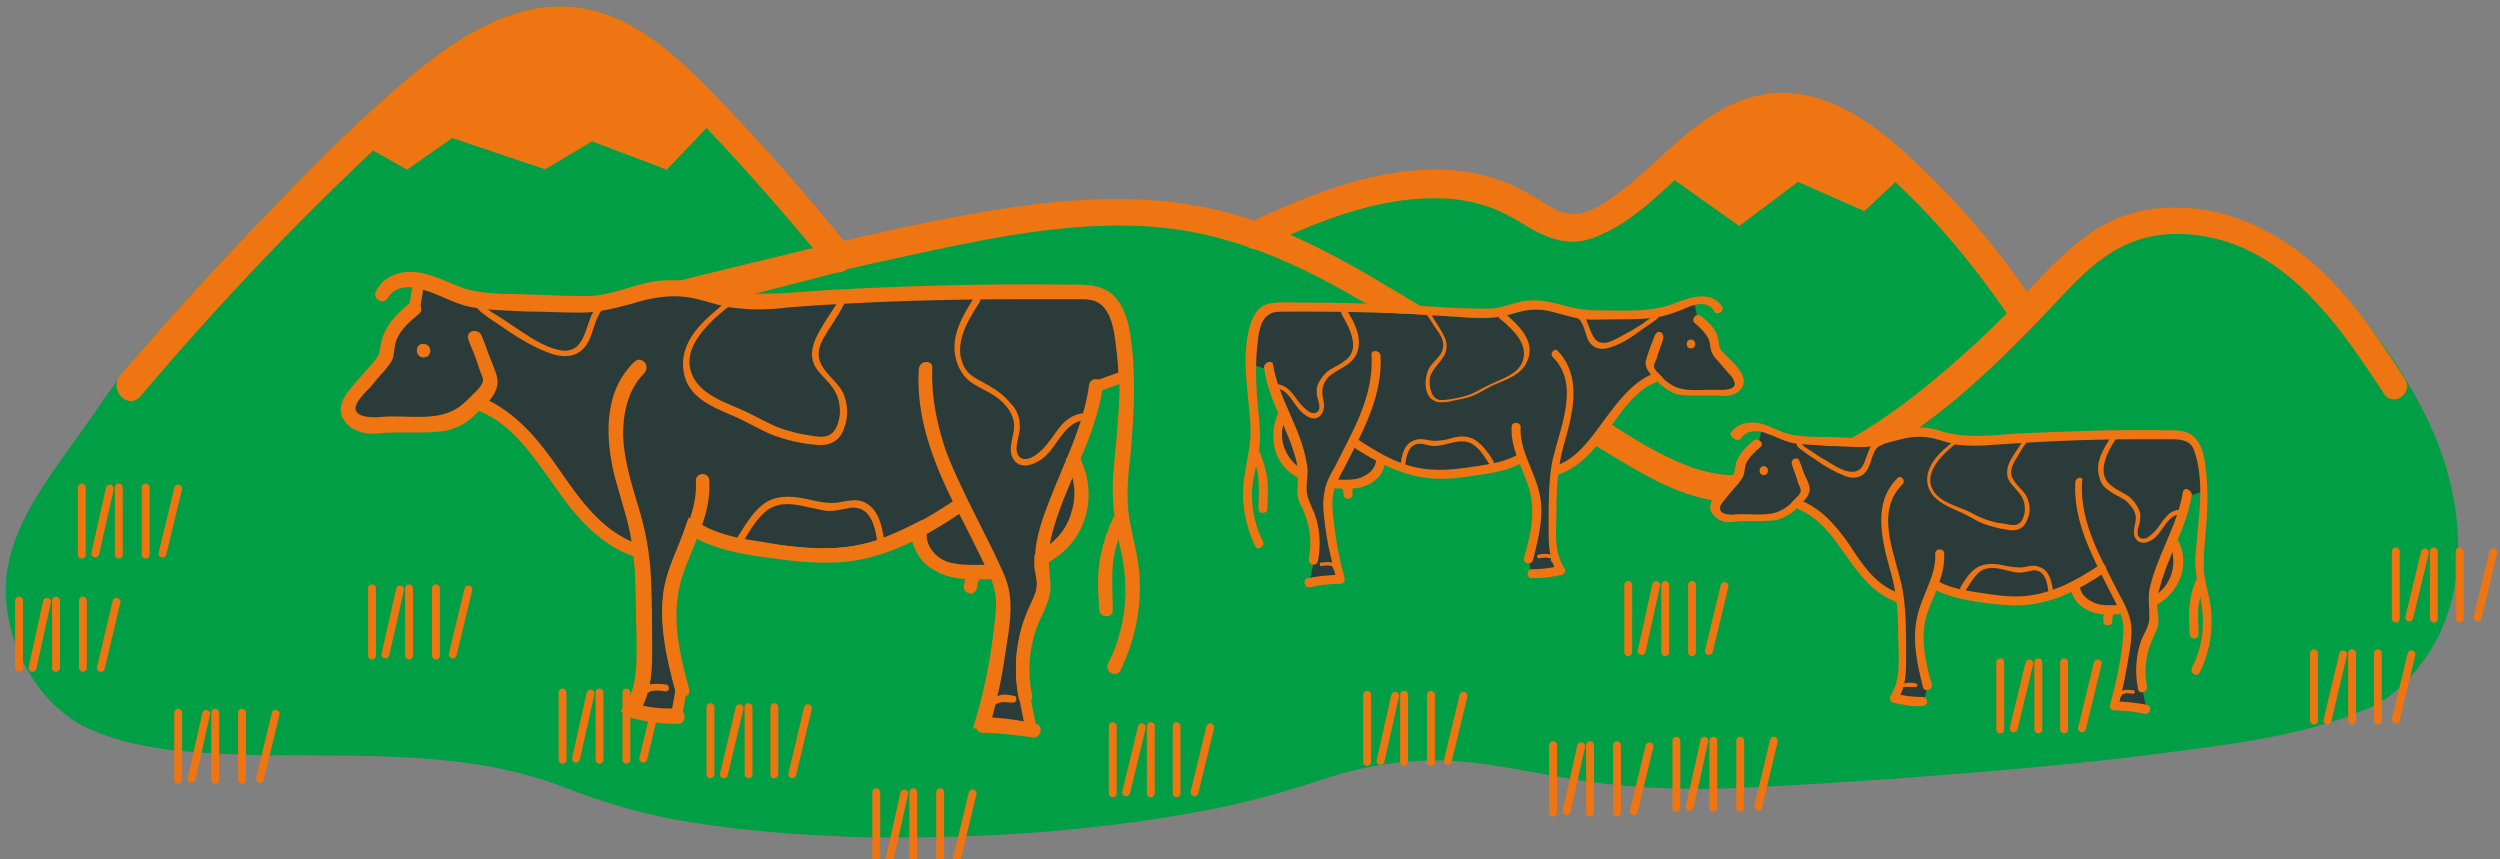 <?xml version="1.0" encoding="utf-8"?>
<!-- Generator: Adobe Illustrator 25.0.0, SVG Export Plug-In . SVG Version: 6.00 Build 0)  -->
<svg version="1.1" xmlns="http://www.w3.org/2000/svg" xmlns:xlink="http://www.w3.org/1999/xlink" x="0px" y="0px"
	 viewBox="0 0 223.1 76.7" style="enable-background:new 0 0 223.1 76.7;" xml:space="preserve">
<rect x="0" y="0" width="223.1" height="76.7" fill="#808080" stroke="none"/>
<style type="text/css">
	.st0{display:none;}
	.st1{display:inline;fill:#2A3B39;}
	.st2{fill:#009F46;}
	.st3{fill:#EE7512;}
	.st4{fill:none;stroke:#EE7512;stroke-width:0.75;stroke-miterlimit:10;}
	.st5{fill:none;stroke:#EE7512;stroke-width:0.703;stroke-linecap:round;stroke-linejoin:round;stroke-miterlimit:10;}
	.st6{fill:#FFFFFF;}
	.st7{fill:#2A3B39;stroke:#EE7512;stroke-miterlimit:10;}
	.st8{fill:#2A3B39;}
	.st9{display:inline;fill:none;stroke:#EE7512;stroke-width:1.5;stroke-linecap:round;stroke-linejoin:round;stroke-miterlimit:10;}
</style>
<g id="Ebene_4" class="st0">
	<rect x="-17.2" y="-91.5" class="st1" width="241.4" height="241.4"/>
</g>
<g id="background">
	<g>
		<path class="st2" d="M212.5,61.1c7.3-5.8,6-15,4.7-18.9c-1.5-4.6-3.6-7.7-3.6-7.7c-2.7-4.2-5.7-8.5-9.8-11.4
			c-4.1-2.9-9.6-4.4-14.2-2.5c-3.2,1.3-5.6,4-8,6.6c-0.3,0.3-0.6,0.6-0.9,0.9c-3.2-4.8-6.9-9.2-11.1-13.1c-3.1-2.9-6.9-5.7-11.1-5.4
			c-6.1,0.4-9.8,6.7-15,9.8c-1.1,0.6-2.3,1.2-3.6,1c-1.4-0.2-2.6-1.1-3.9-1.9c-7.2-4.3-16.4-1.1-24,2.6c-1.3-0.5-2.5-0.8-3.9-1.2
			c-8.9-2.1-18.1-0.3-27,1.7C79,22,76.9,22.5,74.8,23l-31.5,8.1c10.4-2.9,21-5.6,31.5-8.1c-4-4.9-8.1-9.6-12.5-14.1
			c-2.9-3-6.1-6-10.2-6.8C46,0.9,40.3,5.2,35.7,9.4c-8.6,7.8-16.6,16.2-24.1,25.1c0,0,0.6-0.8-5.9,8.5C1,49.5,0.1,54.8,5,61.3
			c6.5,8.8,31.3,1.6,46.4,8.1c15,6.5,50.3,4.6,65.4-0.7c15.1-5.3,18.5,1.3,38.5,0.4C155.2,69.1,205.2,66.9,212.5,61.1z"/>
		<g>
			<path class="st2" d="M213.4,62c7.4-6,7.1-16.1,3.5-24c-1.8-3.9-4.3-7.6-7.1-10.9c-3.6-4.4-8.3-7.8-14.1-8.5
				c-3.1-0.4-6.3,0.4-8.9,2.1c-2.7,1.8-4.8,4.3-7,6.6c0.7,0.1,1.3,0.2,2,0.3c-3.3-5-7.2-9.6-11.6-13.6c-3.9-3.6-8.9-6.8-14.3-5
				c-4.6,1.5-7.6,5.5-11.3,8.3c-1,0.7-2.1,1.6-3.4,1.9c-1.5,0.4-2.7-0.4-3.9-1.2c-2.4-1.5-4.9-2.4-7.7-2.6
				c-6.3-0.5-12.6,2.1-18.2,4.7c0.3,0,0.6-0.1,1-0.1c-8.1-2.8-16.6-2.4-24.9-0.8c-4.9,0.9-9.7,2-14.6,3.2
				c-7.6,1.9-15.1,3.9-22.7,5.8c-2.4,0.6-4.8,1.2-7.3,1.9c0.2,0.8,0.4,1.6,0.7,2.4c10.4-2.9,21-5.6,31.5-8.1c1-0.2,1.1-1.4,0.6-2.1
				c-3.8-4.7-7.8-9.3-12-13.6C60.2,4.8,56.2,1,50.9,0.6c-5.2-0.4-10,2.7-13.9,5.9c-4.5,3.7-8.7,7.9-12.7,12.1
				c-4.7,4.8-9.2,9.8-13.6,14.9c0.6,0.6,1.2,1.2,1.8,1.8c0.1-0.2,0.5,0-0.5,0.3c-0.5-0.2-0.9-0.4-1.4-0.6c0,0,0,0,0,0
				c0-0.3-0.1-0.6-0.1-1c0.1-0.5,0.2-0.3,0-0.1c-0.2,0.2-0.3,0.5-0.5,0.7c-0.9,1.2-1.7,2.5-2.6,3.7c-3.3,4.7-7.6,9.8-6.8,15.9
				c0.5,4.4,3.3,9.1,7.5,10.9c3.8,1.7,8.1,2,12.2,2.2c9.9,0.4,20.5-0.7,29.9,2.9c3.8,1.5,7.6,2.6,11.6,3.2c4.8,0.8,9.7,1.1,14.6,1.3
				c10.1,0.2,20.3-0.4,30.2-2.2c4.1-0.7,8-1.8,11.9-3.1c4.1-1.3,8.2-1.8,12.4-1.4c4,0.4,7.9,1.4,12,1.9c4.2,0.5,8.4,0.6,12.6,0.4
				c4.5-0.2,9-0.5,13.5-0.8c7.8-0.6,15.6-1.2,23.3-2.2c6.1-0.8,12.8-1.5,18.6-3.9C211.7,63.1,212.6,62.6,213.4,62
				c1.3-1-0.5-2.7-1.8-1.8c0.2-0.2-0.2,0.1-0.3,0.2c-0.2,0.1-0.3,0.2-0.5,0.3c-0.5,0.3-0.8,0.4-1.2,0.5c-1.2,0.4-2.4,0.8-3.6,1.1
				c-3.1,0.8-6.3,1.4-9.5,1.8c-7.6,1.2-15.2,1.9-22.9,2.5c-5.5,0.4-11.1,0.8-16.6,1.1c-2.2,0.1-4.4,0.2-6.5,0.2
				c-4.7-0.1-9.3-0.7-14-1.5c-3.7-0.7-7.3-1.2-11-0.9c-4.3,0.4-8.2,2-12.4,3.1c-9,2.5-18.6,3.3-27.9,3.6C75.7,72.5,66,72.3,56.9,70
				c-4.1-1-7.8-2.9-11.9-3.7c-5-1-10.1-1.1-15.2-1.2c-4.8-0.1-9.6,0-14.4-0.5c-3.2-0.4-7.1-1.1-9.3-3.7c-1.8-2.2-3.1-5-3.1-7.9
				c0-2.9,1.4-5.7,3-8.1c2.1-3.2,4.5-6.1,6.5-9.3c0.3-0.5,0.6-1,0.2-1.6c-0.3-0.4-0.9-0.7-1.4-0.6c-0.2,0.1-0.4,0.2-0.6,0.3
				c-1,1.2,0.7,3,1.8,1.8c7.2-8.5,14.9-16.6,23.1-24.1c3.6-3.4,7.8-7.2,12.9-8c5.2-0.8,9.3,2.7,12.7,6.2c4.5,4.6,8.7,9.4,12.8,14.4
				c0.2-0.7,0.4-1.4,0.6-2.1c-10.6,2.4-21.1,5.1-31.5,8.1c-1.5,0.4-0.9,2.8,0.7,2.4c10.4-2.7,20.9-5.4,31.3-8
				c5.6-1.4,11.3-2.7,17-3.5c3.7-0.5,7.4-0.7,11.1-0.4c1.8,0.1,3.5,0.4,5.3,0.9c1.6,0.4,3.2,1.4,4.8,0.7c5.7-2.6,12.4-5.4,18.8-3.8
				c1.5,0.4,2.9,1,4.3,1.9c1.3,0.8,2.7,1.6,4.2,1.6c2.8,0,5.4-2.1,7.4-3.9c2.3-2,4.4-4.2,7-5.7c3-1.7,6.3-1.5,9.3,0.2
				c3.2,1.8,5.9,4.7,8.4,7.4c2.6,2.8,5,5.9,7.2,9.1c0.4,0.7,1.4,0.9,2,0.3c3.6-3.7,7-8,12.6-8c5.2,0,9.7,3.1,13.1,6.9
				c2.6,2.9,4.9,6.3,6.7,9.8c1.7,3.3,2.9,6.8,3,10.4c0.1,4.8-1.6,9.1-5.3,12.2C210.3,61.3,212.1,63,213.4,62z"/>
		</g>
	</g>
	<g>
		<path class="st2" d="M74.8,23l-31.5,8.1C53.7,28.1,64.2,25.4,74.8,23z"/>
		<g>
			<path class="st3" d="M74.4,21.8c-9.2,2.4-18.4,4.7-27.7,7.1c-1.3,0.3-2.6,0.7-3.9,1c0.2,0.8,0.4,1.6,0.7,2.4
				c10.4-2.9,21-5.6,31.5-8.1C76.7,23.8,76,21.4,74.4,21.8c-10.6,2.4-21.1,5.1-31.5,8.1c-1.5,0.4-0.9,2.8,0.7,2.4
				c9.2-2.4,18.4-4.7,27.7-7.1c1.3-0.3,2.6-0.7,3.9-1C76.7,23.8,76,21.4,74.4,21.8z"/>
		</g>
	</g>
	<polyline class="st4" points="32.4,12.5 36.3,14.7 40.3,11.9 48.6,14.7 52.8,12.2 59.4,14.7 63.6,10.3 	"/>
	<polyline class="st4" points="148.7,15.1 155.2,19.7 160.4,15.8 166.3,18.4 169.8,15.1 	"/>
	<g>
		<path class="st3" d="M63.6,10.3l-4.2,4.4l-6.6-2.5l-4.2,2.5l-8.3-2.8l-4,2.8l-3.9-2.2c1.1-1,2.2-2.1,3.3-3.1
			C40.3,5.2,46,0.9,52.1,2.1c4.1,0.8,7.3,3.8,10.2,6.8C62.7,9.3,63.2,9.8,63.6,10.3z"/>
	</g>
	<g>
		<path class="st3" d="M169.8,15.1l-3.4,3.3l-5.9-2.6l-5.2,3.9l-6.5-4.6c3-2.7,5.9-5.3,9.7-5.6c4.2-0.3,8,2.5,11.1,5.4
			C169.7,15,169.7,15.1,169.8,15.1z"/>
	</g>
</g>
<g id="Ebene_7">
	<g>
		<line class="st5" x1="83.9" y1="76.7" x2="83.9" y2="70.7"/>
		<line class="st5" x1="81.5" y1="76.7" x2="81.5" y2="70.7"/>
		<line class="st5" x1="78.2" y1="76.7" x2="78.2" y2="70.7"/>
		<line class="st5" x1="79.4" y1="76.6" x2="80.7" y2="70.8"/>
		<line class="st5" x1="85.4" y1="76.6" x2="86.8" y2="70.8"/>
	</g>
	<g>
		<line class="st5" x1="21.6" y1="69.6" x2="21.6" y2="63.6"/>
		<line class="st5" x1="19.2" y1="69.6" x2="19.2" y2="63.6"/>
		<line class="st5" x1="15.9" y1="69.6" x2="15.9" y2="63.6"/>
		<line class="st5" x1="17.1" y1="69.5" x2="18.4" y2="63.7"/>
		<line class="st5" x1="23.2" y1="69.5" x2="24.6" y2="63.7"/>
	</g>
	<g>
		<line class="st5" x1="155.3" y1="72.1" x2="155.3" y2="66.1"/>
		<line class="st5" x1="152.9" y1="72.1" x2="152.9" y2="66.1"/>
		<line class="st5" x1="149.6" y1="72.1" x2="149.6" y2="66.1"/>
		<line class="st5" x1="150.8" y1="72" x2="152.1" y2="66.1"/>
		<line class="st5" x1="156.9" y1="72" x2="158.3" y2="66.1"/>
	</g>
	<g>
		<line class="st5" x1="184.2" y1="65.1" x2="184.2" y2="59.1"/>
		<line class="st5" x1="181.9" y1="65.1" x2="181.9" y2="59.1"/>
		<line class="st5" x1="178.5" y1="65.1" x2="178.5" y2="59.1"/>
		<line class="st5" x1="179.7" y1="65" x2="181.1" y2="59.2"/>
		<line class="st5" x1="185.8" y1="65" x2="187.2" y2="59.2"/>
	</g>
	<g>
		<line class="st5" x1="212.2" y1="64.3" x2="212.2" y2="58.3"/>
		<line class="st5" x1="209.9" y1="64.3" x2="209.9" y2="58.3"/>
		<line class="st5" x1="206.5" y1="64.3" x2="206.5" y2="58.3"/>
		<line class="st5" x1="207.7" y1="64.3" x2="209.1" y2="58.4"/>
		<line class="st5" x1="213.8" y1="64.2" x2="215.2" y2="58.4"/>
	</g>
	<g>
		<line class="st5" x1="219.5" y1="55.2" x2="219.5" y2="49.2"/>
		<line class="st5" x1="217.2" y1="55.2" x2="217.2" y2="49.2"/>
		<line class="st5" x1="213.8" y1="55.2" x2="213.8" y2="49.2"/>
		<line class="st5" x1="215" y1="55.1" x2="216.4" y2="49.3"/>
		<line class="st5" x1="221.1" y1="55.1" x2="222.5" y2="49.3"/>
	</g>
	<g>
		<line class="st5" x1="144.3" y1="72.5" x2="144.3" y2="66.5"/>
		<line class="st5" x1="141.9" y1="72.5" x2="141.9" y2="66.5"/>
		<line class="st5" x1="138.6" y1="72.5" x2="138.6" y2="66.5"/>
		<line class="st5" x1="139.8" y1="72.4" x2="141.1" y2="66.6"/>
		<line class="st5" x1="145.8" y1="72.4" x2="147.2" y2="66.6"/>
	</g>
	<g>
		<line class="st5" x1="7.4" y1="59.6" x2="7.4" y2="53.6"/>
		<line class="st5" x1="5" y1="59.6" x2="5" y2="53.6"/>
		<line class="st5" x1="1.7" y1="59.6" x2="1.7" y2="53.6"/>
		<line class="st5" x1="2.9" y1="59.6" x2="4.2" y2="53.7"/>
		<line class="st5" x1="9" y1="59.6" x2="10.4" y2="53.7"/>
	</g>
	<g>
		<line class="st5" x1="55.9" y1="67.8" x2="55.9" y2="61.8"/>
		<line class="st5" x1="53.5" y1="67.8" x2="53.5" y2="61.8"/>
		<line class="st5" x1="50.2" y1="67.8" x2="50.2" y2="61.8"/>
		<line class="st5" x1="51.4" y1="67.7" x2="52.7" y2="61.9"/>
		<line class="st5" x1="57.4" y1="67.7" x2="58.8" y2="61.9"/>
	</g>
	<g>
		<line class="st5" x1="38.9" y1="58.5" x2="38.9" y2="52.5"/>
		<line class="st5" x1="36.5" y1="58.5" x2="36.5" y2="52.5"/>
		<line class="st5" x1="33.2" y1="58.5" x2="33.2" y2="52.5"/>
		<line class="st5" x1="34.4" y1="58.4" x2="35.7" y2="52.6"/>
		<line class="st5" x1="40.4" y1="58.4" x2="41.8" y2="52.6"/>
	</g>
	<g>
		<line class="st5" x1="105" y1="70.8" x2="105" y2="64.8"/>
		<line class="st5" x1="102.7" y1="70.8" x2="102.7" y2="64.8"/>
		<line class="st5" x1="99.3" y1="70.8" x2="99.3" y2="64.8"/>
		<line class="st5" x1="100.5" y1="70.7" x2="101.9" y2="64.9"/>
		<line class="st5" x1="106.6" y1="70.7" x2="108" y2="64.9"/>
	</g>
	<g>
		<line class="st5" x1="69.1" y1="69.1" x2="69.1" y2="63.1"/>
		<line class="st5" x1="66.8" y1="69.1" x2="66.8" y2="63.1"/>
		<line class="st5" x1="63.4" y1="69.1" x2="63.4" y2="63.1"/>
		<line class="st5" x1="64.6" y1="69.1" x2="66" y2="63.2"/>
		<line class="st5" x1="70.7" y1="69.1" x2="72.1" y2="63.2"/>
	</g>
	<g>
		<line class="st5" x1="13" y1="49.5" x2="13" y2="43.5"/>
		<line class="st5" x1="10.6" y1="49.5" x2="10.6" y2="43.5"/>
		<line class="st5" x1="7.3" y1="49.5" x2="7.3" y2="43.5"/>
		<line class="st5" x1="8.5" y1="49.4" x2="9.8" y2="43.6"/>
		<line class="st5" x1="14.5" y1="49.4" x2="15.9" y2="43.6"/>
	</g>
	<g>
		<line class="st5" x1="151" y1="58.2" x2="151" y2="52.2"/>
		<line class="st5" x1="148.6" y1="58.2" x2="148.6" y2="52.2"/>
		<line class="st5" x1="145.3" y1="58.2" x2="145.3" y2="52.2"/>
		<line class="st5" x1="146.5" y1="58.1" x2="147.8" y2="52.2"/>
		<line class="st5" x1="152.5" y1="58.1" x2="153.9" y2="52.3"/>
	</g>
	<g>
		<line class="st5" x1="127.7" y1="68" x2="127.7" y2="62"/>
		<line class="st5" x1="125.3" y1="68" x2="125.3" y2="62"/>
		<line class="st5" x1="122" y1="68" x2="122" y2="62"/>
		<line class="st5" x1="123.2" y1="67.9" x2="124.5" y2="62.1"/>
		<line class="st5" x1="129.2" y1="67.9" x2="130.6" y2="62.1"/>
	</g>
</g>
<g id="Ebene_1">
	<g>
		<g>
			<path class="st3" d="M214.6,33.8c-3.1-4.8-6.5-9.8-11.5-12.7c-4.7-2.8-10.7-3.7-15.6-0.9c-2.4,1.4-4.4,3.5-6.3,5.5
				c-2,2.2-4.1,4.3-6.4,6.3c-4.5,4-9.7,7.9-15.4,9.7c-3.1,1-6.2,1-9.2-0.3c-3-1.2-5.7-3.1-8.4-4.8c-5.8-3.6-11.5-7.2-17.4-10.7
				c-5.3-3.2-10.8-6.2-16.9-7.4c-6.5-1.3-13.2-0.7-19.7,0.4c-7.6,1.3-15.1,3.2-22.5,5c-7.5,1.8-15,3.8-22.4,5.9
				c-1.5,0.4-0.9,2.8,0.7,2.4c12.9-3.6,25.8-6.9,38.9-9.7c6.5-1.4,13.2-2.7,19.9-2.3c6.4,0.4,12.1,2.7,17.6,5.8
				c5.7,3.2,11.1,6.8,16.6,10.2c2.8,1.7,5.6,3.5,8.5,5.2c2.5,1.5,5.2,2.9,8.1,3.3c5.9,0.8,11.7-2.2,16.4-5.4
				c4.9-3.2,9.1-7.3,13.1-11.5c2.1-2.2,4.2-4.7,7.1-6c2.9-1.3,6.1-1.1,9-0.2c6.3,2.1,10.3,8,13.8,13.3
				C213.3,36.5,215.5,35.2,214.6,33.8L214.6,33.8z"/>
		</g>
	</g>
	<g>
		<g>
			<path class="st3" d="M112.6,22.1c4.9-2.3,10.2-4.5,15.7-4.4c2.6,0,5.1,0.7,7.3,2.1c2.3,1.4,4.3,2.4,6.9,1.3
				c4.3-1.7,7.2-5.8,11-8.4c1.8-1.2,3.9-2.1,6.1-1.9c2.7,0.2,5.1,1.7,7.2,3.4c5,4.1,9.2,9.2,12.8,14.5c0.9,1.3,3.1,0.1,2.2-1.3
				c-3.3-5-7.2-9.6-11.6-13.6c-3.9-3.6-8.9-6.8-14.3-5c-4.6,1.5-7.6,5.5-11.3,8.3c-1,0.7-2.1,1.6-3.4,1.9c-1.5,0.4-2.7-0.4-3.9-1.2
				c-2.4-1.5-4.9-2.4-7.7-2.6c-6.3-0.5-12.6,2.1-18.2,4.7C109.9,20.7,111.2,22.8,112.6,22.1L112.6,22.1z"/>
		</g>
	</g>
	<g>
		<g>
			<path class="st3" d="M12.5,35.4c7.2-8.5,14.9-16.6,23.1-24.1c3.6-3.4,7.8-7.2,12.9-8c5.2-0.8,9.3,2.7,12.7,6.2
				c4.5,4.6,8.7,9.4,12.8,14.4c1,1.2,2.8-0.5,1.8-1.8c-3.8-4.7-7.8-9.3-12-13.6C60.2,4.8,56.2,1,50.9,0.6c-5.2-0.4-10,2.7-13.9,5.9
				c-4.5,3.7-8.7,7.9-12.7,12.1c-4.7,4.8-9.2,9.8-13.6,14.9C9.7,34.8,11.4,36.6,12.5,35.4L12.5,35.4z"/>
		</g>
	</g>
</g>
<g id="Ebene_2">
	<path class="st3" d="M-117.7,37.4c0,0.7,0.7,1.1,1.3,1.3c0.7,0.1,1.3,0,2-0.1c1.9-0.2,4,0.3,5.7-0.5c0.7-0.3,1.2-0.8,1.8-1.3
		l0.6,0.2c2.8,1.1,4.7,3.7,6.4,6.2c1.7,2.5,3.7,5.1,6.6,6.1l0.5,0.1c0.2,1.3,0.2,2.6,0.2,3.9c0,1.3,0,2.6,0.1,3.9c0,1.9,0,4-1.1,5.6
		c1.3,0.4,2.7,0.5,4,0.5l0.4-2.1c-0.8-2.9-1.5-5.9-0.9-8.8c0.4-1.7,1.2-3.3,1.8-5l0.4,0.3c1.6,0.9,3.5,1.3,5.4,1.6
		c2.7,0.4,5.5,0.8,8.2,0.3c1.8-0.3,3.6-1,5.2-1.9v0.3c0,1.3,1,2.4,2.2,2.8c1.2,0.5,2.5,0.4,3.8,0.4l0.6-0.1c0.2,0.5,0.4,1,0.6,1.6
		c0.2,0.8,0.1,1.7,0,2.5c-0.3,3-0.9,6-1.7,8.9c1.4,0,2.9,0.2,4.3,0.4l-0.6-2.8c-0.5-2.3-0.2-4.8,0.8-7c0.3-0.7,0.7-1.3,0.7-2
		c0.1-0.6-0.1-1.2-0.2-1.8c0-0.3,0-0.5,0-0.8l0.4-0.3c1.3-0.8,2.3-2,2.8-3.5c0.4-1.5,0.3-3.1-0.4-4.4l-0.1-0.3
		c0.8-2,1.6-4.1,1.9-6.1l2.4-0.8c0-1.3-0.2-2.6-0.4-3.9c-0.2-1.1-0.6-2.2-1.5-2.8c-0.7-0.4-1.6-0.5-2.4-0.5c-8-0.1-16,0.1-23.9,0.7
		c-2,0.1-4.1,0.3-6.1-0.2c-0.9-0.2-1.8-0.6-2.7-0.7c-1.7-0.3-3.4,0-5,0.5c-0.8,0.3-1.7,0.5-2.5,0.7c-0.8,0.1-1.6,0.1-2.4,0.1
		c-1.7-0.1-3.4-0.1-5.2-0.2c-1.5,0-3-0.1-4.4-0.6c-1.1-0.4-2.2-1-3.3-1.3l-0.5,2.2c-1,0.9-2.1,1.9-2.3,3.2c0,0.3,0,0.6-0.1,0.9
		c-0.1,0.2-0.3,0.4-0.4,0.6c-0.7,0.8-1.4,1.6-2.1,2.4C-117.4,36.3-117.8,36.8-117.7,37.4z"/>
	<g>
		<g>
			<g>
				<path class="st6" d="M-114.3,27.8c0.6-1.1,2.1-1,3.2-0.7c1.3,0.4,2.5,1.2,3.9,1.4c1.5,0.3,3.1,0.3,4.6,0.3
					c1.5,0,3.1,0.1,4.6,0.1c1.6,0,3-0.4,4.6-0.8c1.4-0.4,3-0.7,4.5-0.5c1.5,0.3,2.9,0.9,4.5,1c1.5,0.1,3,0,4.5-0.1
					c6.4-0.4,12.8-0.7,19.2-0.7c1.6,0,3.3,0,4.9,0c0.6,0,1.3,0,1.9,0.4c0.5,0.3,0.8,1,1,1.6c0.9,2.9,0.7,6.1,0.5,9.1
					c-0.1,1.7-0.4,3.5-0.4,5.2c0,1.7,0.3,3.4,0.7,5.1c0.7,3.3,0.4,6.6-1.1,9.7c-0.3,0.7,0.7,1.3,1,0.6c1.4-2.7,1.9-5.8,1.5-8.8
					c-0.2-1.6-0.7-3.1-0.9-4.6c-0.2-1.7,0-3.3,0.1-5c0.3-3.2,0.5-6.5,0-9.7c-0.2-1.3-0.4-2.7-1.4-3.7c-1-1-2.6-1-3.9-1
					c-6.7-0.1-13.5,0.1-20.2,0.5c-1.7,0.1-3.4,0.3-5.1,0.3c-1.7,0.1-3.3-0.1-4.9-0.6c-1.5-0.4-2.9-0.6-4.4-0.4
					c-1.7,0.2-3.2,0.9-4.8,1.2c-0.9,0.2-1.9,0.1-2.8,0.1c-0.9,0-1.9-0.1-2.8-0.1c-1.8-0.1-3.7,0-5.5-0.4c-1.6-0.4-2.9-1.4-4.6-1.6
					c-1.3-0.1-2.7,0.3-3.4,1.5C-115.7,27.9-114.7,28.5-114.3,27.8L-114.3,27.8z"/>
			</g>
		</g>
		<g>
			<g>
				<path class="st6" d="M-52.8,46.7c-0.6,1.2-1,2.5-1.1,3.8c-0.1,1.3-0.1,2.6,0,3.9c0,0.8,1.2,0.8,1.2,0c0-1.2-0.1-2.5,0-3.7
					c0.1-1.2,0.5-2.3,1-3.4C-51.4,46.6-52.5,46-52.8,46.7L-52.8,46.7z"/>
			</g>
		</g>
		<g>
			<g>
				<path class="st6" d="M-54.7,35.2c-0.3,2.3-1.2,4.4-2.1,6.6c-0.9,2.2-2,4.4-2.4,6.7c-0.2,1.2-0.1,2.3,0,3.5
					c0.1,1.2-0.6,2.2-1,3.3c-0.8,2.1-0.9,4.4-0.5,6.6c0.1,0.8,1.3,0.4,1.1-0.3c-0.4-2.2-0.2-4.5,0.7-6.6c0.4-1,0.9-1.9,0.8-3
					c-0.1-0.6-0.2-1.2-0.2-1.8c0-0.6,0.1-1.2,0.2-1.8c1-4.4,3.7-8.3,4.4-12.8C-53.4,34.7-54.6,34.4-54.7,35.2L-54.7,35.2z"/>
			</g>
		</g>
		<g>
			<g>
				<path class="st6" d="M-69.2,33.8c-0.3,4,1.2,7.9,2.9,11.4c0.9,1.8,1.9,3.7,2.8,5.5c0.5,1,0.9,2,0.8,3.1c0,1-0.2,2.1-0.3,3.1
					c-0.3,2.3-0.8,4.6-1.5,6.9c-0.1,0.4,0.2,0.7,0.6,0.8c1.4,0,2.8,0.1,4.2,0.4c0.7,0.1,1.1-1,0.3-1.1c-1.5-0.3-3-0.4-4.5-0.5
					c0.2,0.3,0.4,0.5,0.6,0.8c0.6-2,1-4.1,1.3-6.2c0.3-1.9,0.8-4.1,0.2-6c-0.6-1.9-1.7-3.8-2.6-5.6c-1-1.9-1.9-3.8-2.6-5.8
					c-0.8-2.2-1.2-4.5-1.1-6.9C-67.9,33.1-69.1,33.1-69.2,33.8L-69.2,33.8z"/>
			</g>
		</g>
		<g>
			<g>
				<path class="st6" d="M-93.3,33.2c-2.7,2.6-2.4,6.6-1.6,10c0.5,2.1,1.3,4.1,1.5,6.2c0.3,2.2,0.2,4.5,0.3,6.7c0,2.2,0.3,4.6-1,6.4
					c-0.2,0.3,0,0.8,0.4,0.9c1.4,0.4,2.8,0.5,4.2,0.5c0.8,0,0.8-1.2,0-1.2c-1.3,0-2.6-0.1-3.8-0.5c0.1,0.3,0.2,0.6,0.4,0.9
					c1.1-1.5,1.2-3.4,1.2-5.2c0-2.2,0-4.3-0.1-6.5c-0.1-2.1-0.5-4.2-1.1-6.2c-0.5-1.9-1.1-3.8-1.2-5.8c-0.1-2,0.4-4,1.8-5.4
					C-92,33.6-92.8,32.7-93.3,33.2L-93.3,33.2z"/>
			</g>
		</g>
		<g>
			<g>
				<path class="st6" d="M-88.1,43.4c0.2,3-1.7,5.6-2.5,8.4c-0.8,3.2,0,6.5,0.8,9.6c0.2,0.7,1.3,0.4,1.1-0.3
					c-0.8-3.1-1.6-6.4-0.6-9.6c0.8-2.7,2.5-5.2,2.3-8.1C-87,42.7-88.2,42.6-88.1,43.4L-88.1,43.4z"/>
			</g>
		</g>
		<g>
			<g>
				<path class="st6" d="M-88.3,48.2c1.7,1,3.6,1.3,5.5,1.6c2.2,0.3,4.4,0.6,6.6,0.5c4-0.2,7.6-2.2,10.9-4.3c0.6-0.4,0-1.5-0.6-1
					c-3.1,2.1-6.5,4-10.3,4.2c-2.1,0.1-4.1-0.1-6.1-0.4c-1.8-0.3-3.7-0.6-5.3-1.5C-88.3,46.8-88.9,47.8-88.3,48.2L-88.3,48.2z"/>
			</g>
		</g>
		<g>
			<g>
				<path class="st6" d="M-69.8,47.9c0,1.4,0.9,2.6,2.1,3.2c1.4,0.7,3,0.7,4.5,0.6c0.8,0,0.8-1.2,0-1.2c-1.2,0-2.6,0.1-3.7-0.4
					c-0.9-0.4-1.6-1.2-1.6-2.2C-68.6,47.1-69.8,47.1-69.8,47.9L-69.8,47.9z"/>
			</g>
		</g>
		<g>
			<g>
				<path class="st6" d="M-56.5,42c1.3,2.6,0.3,5.7-2.2,7.2c-0.7,0.4-0.1,1.4,0.6,1c1.4-0.8,2.5-2.1,3-3.6c0.6-1.7,0.4-3.6-0.4-5.1
					C-55.8,40.8-56.8,41.4-56.5,42L-56.5,42z"/>
			</g>
		</g>
		<g>
			<g>
				<path class="st6" d="M-65.2,51.5c-0.1,0.1-0.1,0.3-0.1,0.4c0,0.2-0.1,0.4-0.1,0.6c0,0.2,0.1,0.3,0.2,0.4C-65.2,53-65.1,53-65,53
					c0.1,0,0.1,0.1,0.2,0.1c0.2,0,0.3-0.1,0.4-0.2c0.1-0.1,0.2-0.3,0.2-0.4c0-0.1,0-0.2,0-0.3c0,0.1,0,0.1,0,0.2
					c0-0.2,0.1-0.4,0.1-0.5c0-0.1,0-0.2,0-0.2c0-0.1,0-0.2-0.1-0.2c-0.1-0.1-0.2-0.2-0.4-0.3c-0.2,0-0.3,0-0.5,0.1
					c0,0-0.1,0.1-0.1,0.1C-65.1,51.3-65.2,51.4-65.2,51.5L-65.2,51.5z"/>
			</g>
		</g>
		<g>
			<g>
				<path class="st6" d="M-93.1,48.7c-3-1.1-4.8-3.8-6.6-6.3c-1.7-2.4-3.6-4.9-6.5-6c-0.7-0.3-1,0.9-0.3,1.1c2.9,1.2,4.7,4,6.4,6.4
					c1.7,2.4,3.7,4.8,6.6,5.9C-92.7,50.1-92.4,48.9-93.1,48.7L-93.1,48.7z"/>
			</g>
		</g>
		<g>
			<g>
				<path class="st6" d="M-107.5,31.3c0.2,0.6,0.4,1.2,0.6,1.7c0.1,0.3,0.2,0.6,0.3,0.9c0.1,0.2,0.3,0.6,0.3,0.9
					c0,0.5-0.7,1.1-1,1.4c-0.4,0.4-0.8,0.7-1.2,1c-1.9,1.2-4.4,0.6-6.5,0.8c-0.8,0.1-2.8,0-2-1.3c0.3-0.5,0.7-0.9,1.1-1.4
					c0.4-0.5,0.8-0.9,1.2-1.4c0.3-0.4,0.7-0.8,0.8-1.3c0.1-0.5,0.1-1,0.3-1.4c0.4-0.9,1.2-1.6,1.9-2.2c0.6-0.5-0.3-1.3-0.8-0.8
					c-0.7,0.6-1.4,1.3-1.9,2.1c-0.2,0.4-0.4,0.8-0.5,1.2c-0.1,0.6-0.1,1-0.5,1.5c-0.7,0.9-1.5,1.7-2.3,2.6c-0.6,0.7-1,1.6-0.5,2.5
					c0.5,0.8,1.4,1.1,2.3,1.2c0.6,0,1.1-0.1,1.6-0.1c0.6,0,1.1,0,1.7,0c1.1,0,2.1,0.1,3.1-0.2c1-0.2,1.8-0.8,2.5-1.5
					c0.7-0.6,1.8-1.6,1.8-2.6c0-0.6-0.4-1.3-0.6-1.9c-0.2-0.7-0.5-1.3-0.7-2C-106.6,30.3-107.7,30.6-107.5,31.3L-107.5,31.3z"/>
			</g>
		</g>
		<g>
			<g>
				<path class="st6" d="M-111.2,32.9c0.8,0,0.8-1.2,0-1.2C-112,31.7-112,32.9-111.2,32.9L-111.2,32.9z"/>
			</g>
		</g>
	</g>
</g>
<g id="details">
	<g>
		<path class="st7" d="M31,36.6c0,0.7,0.7,1.2,1.4,1.3c0.7,0.1,1.4,0,2.1-0.1c2-0.2,4.2,0.3,6-0.5c0.7-0.3,1.3-0.8,1.8-1.4l0.6,0.2
			c3,1.2,4.9,3.9,6.8,6.5c1.8,2.6,3.9,5.3,6.9,6.4l0.5,0.1c0.2,1.4,0.2,2.7,0.2,4.1c0,1.4,0,2.7,0.1,4.1c0,2,0,4.3-1.2,5.9
			c1.4,0.4,2.8,0.6,4.2,0.5l0.4-2.2c-0.8-3-1.6-6.2-1-9.2c0.4-1.8,1.3-3.5,1.9-5.3l0.4,0.3c1.7,1,3.7,1.3,5.6,1.6
			c2.9,0.4,5.8,0.8,8.6,0.3c1.9-0.3,3.7-1.1,5.5-2v0.3c0,1.3,1,2.5,2.3,3c1.2,0.5,2.6,0.4,4,0.4l0.6-0.1c0.2,0.5,0.5,1.1,0.6,1.7
			c0.2,0.9,0.1,1.8,0,2.7c-0.3,3.1-0.9,6.3-1.8,9.3c1.5,0,3,0.2,4.5,0.5l-0.6-3c-0.5-2.5-0.2-5.1,0.8-7.4c0.3-0.7,0.7-1.4,0.8-2.1
			c0.1-0.6-0.1-1.3-0.2-1.9c0-0.3,0-0.6,0-0.8l0.4-0.3c1.4-0.8,2.5-2.1,2.9-3.7c0.5-1.5,0.3-3.2-0.4-4.7L95.8,41
			c0.9-2.1,1.7-4.3,2-6.5l2.5-0.9c0-1.4-0.2-2.7-0.4-4.1c-0.2-1.1-0.6-2.3-1.6-2.9c-0.7-0.5-1.6-0.5-2.5-0.5
			c-8.4-0.1-16.8,0.1-25.1,0.7c-2.1,0.1-4.3,0.3-6.4-0.2c-1-0.2-1.9-0.6-2.9-0.8c-1.8-0.3-3.6,0-5.3,0.5c-0.9,0.3-1.8,0.6-2.7,0.7
			c-0.8,0.1-1.6,0.1-2.5,0.1c-1.8-0.1-3.6-0.1-5.4-0.2c-1.5,0-3.1-0.1-4.6-0.6c-1.2-0.4-2.3-1.1-3.5-1.4L37,27.5
			c-1.1,0.9-2.2,2-2.4,3.4c0,0.3,0,0.6-0.2,1c-0.1,0.3-0.3,0.5-0.5,0.7c-0.7,0.8-1.5,1.7-2.2,2.5C31.4,35.5,31,36,31,36.6z"/>
		<g>
			<g>
				<g>
					<path class="st3" d="M34.6,26.6c0.7-1.2,2.2-1.1,3.3-0.7c1.4,0.4,2.6,1.2,4.1,1.5c1.6,0.3,3.2,0.3,4.9,0.4
						c1.6,0,3.2,0.1,4.9,0.1c1.6,0,3.1-0.4,4.6-0.8c1.6-0.5,3.2-0.8,4.8-0.6c1.6,0.2,3,0.9,4.6,1c1.6,0.2,3.3,0.1,4.9-0.1
						c6.8-0.5,13.6-0.7,20.4-0.7c1.7,0,3.4,0,5.1,0c0.7,0,1.4,0,2,0.4c0.5,0.4,0.8,1,1,1.6c0.9,3,0.8,6.4,0.5,9.5
						c-0.1,1.8-0.4,3.7-0.4,5.5c0,1.8,0.3,3.6,0.7,5.3c0.8,3.5,0.5,7-1.1,10.2c-0.4,0.7,0.7,1.4,1.1,0.6c1.4-2.9,2-6.1,1.6-9.3
						c-0.2-1.6-0.7-3.2-0.9-4.8c-0.2-1.8,0-3.5,0.2-5.3c0.3-3.4,0.5-6.9,0-10.3c-0.2-1.3-0.5-2.7-1.5-3.7c-1.1-1.1-2.7-1-4.1-1
						c-7.2-0.1-14.4,0.1-21.7,0.5c-1.7,0.1-3.4,0.3-5.1,0.3c-1.8,0.1-3.5-0.2-5.2-0.7c-1.6-0.5-3.2-0.6-4.9-0.4
						c-1.6,0.3-3.1,0.9-4.7,1.2c-1,0.2-1.9,0.1-2.9,0.1c-1,0-2.1-0.1-3.1-0.1c-1.9-0.1-3.9,0-5.7-0.4c-1.6-0.4-3.1-1.4-4.8-1.6
						c-1.4-0.2-2.9,0.3-3.6,1.6C33.1,26.6,34.2,27.3,34.6,26.6L34.6,26.6z"/>
				</g>
			</g>
			<g>
				<g>
					<path class="st3" d="M99.3,46.3c-0.6,1.3-1,2.6-1.2,4c-0.2,1.4-0.1,2.8,0,4.1c0,0.8,1.3,0.8,1.2,0c0-1.3-0.1-2.6,0-3.9
						c0.1-1.3,0.5-2.5,1-3.6C100.7,46.3,99.6,45.6,99.3,46.3L99.3,46.3z"/>
				</g>
			</g>
			<g>
				<g>
					<path class="st3" d="M97.2,34.3c-0.5,3.7-2.3,7.1-3.6,10.5c-0.7,1.8-1.4,3.8-1.2,5.8c0.1,1,0.3,1.9-0.1,2.8
						c-0.3,0.9-0.8,1.7-1.1,2.6c-0.6,2-0.7,4.2-0.3,6.3c0.2,0.8,1.4,0.5,1.2-0.3c-0.5-2.4-0.2-4.9,0.9-7.1c0.5-1.1,0.9-2,0.7-3.2
						c-0.1-1.3-0.2-2.4,0.1-3.7c1.1-4.6,3.9-8.6,4.6-13.4C98.6,33.8,97.4,33.5,97.2,34.3L97.2,34.3z"/>
				</g>
			</g>
			<g>
				<g>
					<path class="st3" d="M82,32.9c-0.3,4.3,1.3,8.4,3.2,12.2c1,1.9,2,3.9,2.9,5.8c0.5,1,0.8,2,0.8,3.1c0,1.1-0.2,2.1-0.3,3.2
						c-0.3,2.5-0.9,5-1.5,7.4c-0.1,0.4,0.2,0.8,0.6,0.8c1.5,0,2.9,0.2,4.4,0.4c0.8,0.2,1.1-1.1,0.3-1.2c-1.6-0.3-3.1-0.5-4.7-0.5
						c0.2,0.3,0.4,0.5,0.6,0.8c0.6-2.1,1.1-4.3,1.4-6.5c0.3-2,0.8-4.3,0.2-6.3c-0.3-1-0.8-1.9-1.2-2.8c-0.5-1-1-2-1.5-3
						c-1-2-2-4-2.8-6.1c-0.8-2.4-1.3-4.8-1.2-7.3C83.3,32.1,82.1,32.1,82,32.9L82,32.9z"/>
				</g>
			</g>
			<g>
				<g>
					<path class="st3" d="M56.6,32.3c-2.8,2.7-2.6,6.9-1.7,10.4c0.6,2.2,1.4,4.4,1.6,6.7c0.3,2.3,0.2,4.8,0.3,7.1
						c0,2.2,0.2,4.7-1.1,6.6c-0.2,0.3,0,0.8,0.4,0.9c1.4,0.4,2.9,0.6,4.4,0.6c0.8,0,0.8-1.3,0-1.2c-1.4,0-2.7-0.2-4-0.5
						c0.1,0.3,0.2,0.6,0.4,0.9c1.1-1.6,1.3-3.6,1.3-5.4c0-2.2,0-4.5-0.1-6.7c-0.1-2.3-0.5-4.5-1.2-6.7c-0.6-2-1.2-4-1.3-6.1
						c0-2,0.4-4.1,1.9-5.6C58.1,32.6,57.2,31.7,56.6,32.3L56.6,32.3z"/>
				</g>
			</g>
			<g>
				<g>
					<path class="st3" d="M62.1,42.9c0.2,3.1-1.8,5.8-2.6,8.7c-0.9,3.4-0.1,6.9,0.8,10.2c0.2,0.8,1.4,0.4,1.2-0.3
						c-0.9-3.3-1.7-6.7-0.6-10.1c0.9-2.8,2.6-5.4,2.4-8.5C63.3,42.1,62.1,42.1,62.1,42.9L62.1,42.9z"/>
				</g>
			</g>
			<g>
				<g>
					<path class="st3" d="M62,48c1.9,1,3.9,1.4,6,1.7c2.2,0.3,4.4,0.6,6.6,0.5c4.3-0.2,8-2.3,11.4-4.6c0.7-0.4,0-1.5-0.6-1.1
						c-3.3,2.2-6.8,4.2-10.8,4.4c-2.1,0.1-4.2-0.1-6.3-0.5c-2-0.3-4-0.6-5.7-1.6C61.9,46.5,61.3,47.6,62,48L62,48z"/>
				</g>
			</g>
			<g>
				<g>
					<path class="st3" d="M81.4,47.7c0,1.4,0.9,2.7,2.2,3.3c1.4,0.8,3.1,0.7,4.7,0.7c0.8,0,0.8-1.3,0-1.2c-1.3,0-2.7,0.1-3.9-0.4
						c-0.9-0.4-1.7-1.3-1.7-2.3C82.7,46.9,81.4,46.9,81.4,47.7L81.4,47.7z"/>
				</g>
			</g>
			<g>
				<g>
					<path class="st3" d="M95.4,41.5c1.3,2.7,0.3,6-2.3,7.5c-0.7,0.4-0.1,1.5,0.6,1.1c1.5-0.9,2.6-2.2,3.1-3.8
						c0.6-1.8,0.4-3.7-0.4-5.4C96.1,40.2,95,40.8,95.4,41.5L95.4,41.5z"/>
				</g>
			</g>
			<g>
				<g>
					<path class="st3" d="M86.2,51.4c-0.1,0.1-0.1,0.3-0.1,0.4c0,0.2-0.1,0.4-0.1,0.6c0,0.2,0.1,0.3,0.2,0.4
						c0.1,0.1,0.1,0.1,0.2,0.1c0.1,0,0.2,0.1,0.2,0.1c0.2,0,0.3-0.1,0.4-0.2c0.1-0.1,0.2-0.3,0.2-0.4c0-0.1,0-0.2,0-0.3
						c0,0.1,0,0.1,0,0.2c0-0.2,0.1-0.4,0.2-0.6c0-0.1,0-0.2,0-0.2c0-0.1,0-0.2-0.1-0.2C87.3,51.1,87.1,51,87,51
						c-0.2,0-0.3,0-0.5,0.1c0,0-0.1,0.1-0.1,0.1C86.3,51.2,86.2,51.3,86.2,51.4L86.2,51.4z"/>
				</g>
			</g>
			<g>
				<g>
					<path class="st3" d="M56.8,48.5c-3.1-1.1-5.1-4-6.9-6.6c-1.8-2.6-3.8-5.1-6.8-6.4c-0.7-0.3-1.1,0.9-0.3,1.2
						c3,1.2,4.9,4.2,6.7,6.7c1.8,2.6,3.9,5.1,6.9,6.2C57.3,50,57.6,48.7,56.8,48.5L56.8,48.5z"/>
				</g>
			</g>
			<g>
				<g>
					<path class="st3" d="M41.8,30.3c0.2,0.6,0.5,1.2,0.7,1.8c0.1,0.3,0.2,0.6,0.3,0.9c0.1,0.3,0.3,0.6,0.3,0.9c0,0.5-0.6,1-0.9,1.3
						c-0.4,0.4-0.8,0.8-1.2,1.1c-2,1.4-4.6,0.7-6.9,0.9c-0.8,0.1-3,0.1-2.2-1.3c0.3-0.5,0.8-1,1.2-1.4c0.4-0.5,0.8-1,1.2-1.4
						c0.3-0.4,0.7-0.8,0.8-1.3c0.1-0.5,0.1-1,0.3-1.5c0.4-1,1.3-1.7,2-2.3c0.6-0.5-0.3-1.4-0.9-0.9c-0.7,0.6-1.5,1.3-2,2.2
						c-0.2,0.4-0.4,0.8-0.5,1.3c-0.1,0.6-0.1,1.1-0.5,1.5c-0.8,1-1.7,1.9-2.4,2.8c-0.6,0.8-1,1.7-0.4,2.6c0.5,0.8,1.5,1.2,2.5,1.2
						c0.6,0,1.1-0.1,1.7-0.1c0.6,0,1.2,0,1.8,0c1.1,0,2.2,0,3.3-0.2c1-0.3,1.9-0.8,2.6-1.6c0.7-0.6,1.8-1.6,1.8-2.7
						c0-0.7-0.4-1.4-0.6-2c-0.3-0.7-0.5-1.4-0.8-2.1C42.7,29.2,41.5,29.5,41.8,30.3L41.8,30.3z"/>
				</g>
			</g>
			<g>
				<g>
					<path class="st3" d="M37.8,31.9c0.8,0,0.8-1.2,0-1.2C37,30.6,37,31.9,37.8,31.9L37.8,31.9z"/>
				</g>
			</g>
		</g>
		<g>
			<g>
				<g>
					<path class="st3" d="M64.6,27.1c-1.8,1.5-4,3.3-3.6,6c0.3,2.3,2.5,3.2,4.4,4c1.2,0.5,2.3,1.2,3.5,1.7c1.3,0.5,2.7,0.8,4,0.9
						c1.1,0.1,2-0.3,2.4-1.4c0.4-1,0.4-2.1,0-3.1c-0.5-1.2-1.9-1.9-2.2-3.2c-0.2-0.9,0.3-1.7,0.8-2.5c0.5-0.8,1-1.5,1.4-2.3
						c0.2-0.3-0.3-0.7-0.5-0.3c-0.7,1.1-1.5,2.2-2,3.3c-0.4,0.9-0.5,1.8,0,2.6c0.5,0.8,1.4,1.4,1.8,2.3c0.5,1,0.5,2.5-0.2,3.4
						c-0.5,0.6-1.2,0.5-1.9,0.4c-0.6-0.1-1.3-0.2-1.9-0.4c-1.3-0.3-2.3-0.9-3.5-1.5c-1.7-0.9-4-1.4-5.1-3.1
						c-1.6-2.6,1.2-5.1,3.1-6.6C65.4,27.3,65,26.8,64.6,27.1L64.6,27.1z"/>
				</g>
			</g>
			<g>
				<g>
					<path class="st3" d="M86.9,26.6c-1,1.6-2.1,3.4-1.6,5.4c0.2,0.8,0.6,1.5,1.2,2c0.8,0.6,1.7,0.9,2.5,1.5
						c0.8,0.6,1.5,1.5,1.5,2.5c0,0.9-0.5,1.8-0.2,2.7c0.6,1.5,2.3,0.7,3.1-0.1c1-1,1.7-2.9,3.3-3.1c0.4-0.1,0.2-0.7-0.2-0.6
						c-1.2,0.2-1.9,1.1-2.5,2c-0.4,0.5-0.7,1-1.2,1.4c-0.5,0.5-1.6,1.1-2,0.2c-0.3-0.8,0.3-1.7,0.2-2.6c0-0.7-0.3-1.4-0.8-1.9
						c-0.5-0.6-1.1-1.1-1.8-1.5c-0.8-0.5-1.7-0.8-2.2-1.5c-1.3-2,0.1-4.3,1.2-6C87.7,26.6,87.1,26.3,86.9,26.6L86.9,26.6z"/>
				</g>
			</g>
			<g>
				<g>
					<path class="st3" d="M66.4,48.2c0.6-1,1.2-2,2.1-2.7c1.2-0.8,2.5-0.5,3.8-0.2c0.6,0.1,1.2,0.3,1.7,0.3c0.7,0,1.3-0.2,2-0.3
						c1.7-0.1,2.1,1.7,2.3,3.1c0.1,0.4,0.7,0.2,0.6-0.2c-0.2-1.3-0.5-2.8-1.8-3.4c-0.7-0.3-1.4-0.1-2.1,0c-0.9,0.2-1.8,0-2.7-0.2
						c-1.3-0.3-2.7-0.5-3.9,0.2c-1.1,0.7-1.8,1.9-2.5,3C65.7,48.2,66.2,48.5,66.4,48.2L66.4,48.2z"/>
				</g>
			</g>
			<g>
				<g>
					<path class="st3" d="M54.5,26.6c-1,0.2-1.6,1.1-1.9,2c-0.4,1.1-0.7,2.7-2.2,2.7c-1.4-0.1-2.8-1-4-1.8c-0.6-0.4-1.2-0.8-1.8-1.2
						c-0.5-0.3-1.8-1-1.7-1.7c0.1-0.4-0.5-0.6-0.6-0.2c-0.1,0.6,0.2,1.1,0.7,1.5c0.6,0.5,1.3,0.9,2,1.4c1.3,0.9,2.8,1.8,4.3,2.3
						c1.3,0.4,2.5,0.2,3.2-1.1c0.6-1.1,0.7-3.1,2.1-3.4C55,27.1,54.9,26.5,54.5,26.6L54.5,26.6z"/>
				</g>
			</g>
			<g>
				<g>
					<path class="st3" d="M88.4,63c0.4,0,0.4-0.6,0-0.6C88,62.3,88,63,88.4,63L88.4,63z"/>
				</g>
			</g>
			<g>
				<g>
					<path class="st3" d="M88.6,63.1c0,0,0-0.1,0.1-0.1c0,0,0,0,0,0c0,0,0,0,0,0c0,0,0.1-0.1,0.1-0.1c0,0,0,0,0,0c0,0,0,0,0,0
						c0.1-0.1,0.2-0.1,0.4-0.2c0.3-0.1,0.7,0,1.1,0c0.2,0,0.3,0,0.4-0.2c0-0.2,0-0.4-0.2-0.4c-0.5-0.1-1-0.2-1.4,0
						c-0.4,0.1-0.8,0.3-0.9,0.7c-0.1,0.1,0,0.3,0.1,0.4C88.3,63.3,88.5,63.3,88.6,63.1L88.6,63.1z"/>
				</g>
			</g>
			<g>
				<g>
					<path class="st3" d="M57.4,62.1c0,0,0-0.1,0-0.1c0,0.1,0.1-0.1,0,0c0,0,0.1-0.1,0.1-0.1c0,0,0,0,0.1,0c0,0,0.1,0,0.1-0.1
						c-0.1,0,0.1,0,0.1,0c0.1,0,0.2,0,0.2-0.1c0.4-0.1,0.9-0.1,1.3,0c0.2,0,0.3,0,0.4-0.2c0-0.2-0.1-0.4-0.2-0.4
						c-0.6-0.1-1.1-0.1-1.7,0c-0.4,0.1-0.9,0.3-1,0.8c0,0.2,0,0.3,0.2,0.4C57.2,62.3,57.4,62.2,57.4,62.1L57.4,62.1z"/>
				</g>
			</g>
		</g>
	</g>
	<g>
		<path class="st8" d="M155.2,34.1c0,0.4-0.5,0.8-0.9,0.8c-0.4,0.1-0.9,0-1.3,0c-1.3-0.1-2.6,0.2-3.8-0.3c-0.4-0.2-0.8-0.5-1.2-0.9
			l-0.4,0.2c-1.9,0.7-3.1,2.5-4.3,4.1c-1.2,1.6-2.4,3.4-4.3,4l-0.3,0.1c-0.1,0.9-0.1,1.7-0.1,2.6c0,0.9,0,1.7,0,2.6
			c0,1.3,0,2.7,0.7,3.7c-0.9,0.2-1.8,0.4-2.6,0.3l-0.3-1.4c0.5-1.9,1-3.9,0.6-5.8c-0.2-1.1-0.8-2.2-1.2-3.3l-0.2,0.2
			c-1.1,0.6-2.3,0.8-3.5,1c-1.8,0.3-3.6,0.5-5.4,0.2c-1.2-0.2-2.4-0.7-3.4-1.3v0.2c0,0.8-0.6,1.6-1.4,1.9c-0.8,0.3-1.6,0.3-2.5,0.3
			l-0.4-0.1c-0.2,0.3-0.3,0.7-0.4,1.1c-0.1,0.5-0.1,1.1,0,1.7c0.2,2,0.6,3.9,1.1,5.9c-1,0-1.9,0.1-2.9,0.3l0.4-1.9
			c0.3-1.5,0.1-3.2-0.5-4.6c-0.2-0.4-0.4-0.9-0.5-1.3c0-0.4,0.1-0.8,0.1-1.2c0-0.2,0-0.4,0-0.5l-0.3-0.2c-0.9-0.5-1.5-1.3-1.8-2.3
			c-0.3-1-0.2-2,0.3-2.9l0-0.2c-0.6-1.3-1.1-2.7-1.3-4.1l-1.6-0.5c0-0.9,0.1-1.7,0.3-2.6c0.1-0.7,0.4-1.5,1-1.8
			c0.5-0.3,1-0.3,1.6-0.3c5.3-0.1,10.5,0.1,15.8,0.5c1.3,0.1,2.7,0.2,4-0.1c0.6-0.1,1.2-0.4,1.8-0.5c1.1-0.2,2.2,0,3.3,0.3
			c0.6,0.2,1.1,0.4,1.7,0.4c0.5,0.1,1,0.1,1.6,0c1.1,0,2.3-0.1,3.4-0.1c1,0,2-0.1,2.9-0.4c0.7-0.3,1.4-0.7,2.2-0.9l0.3,1.5
			c0.7,0.6,1.4,1.2,1.5,2.1c0,0.2,0,0.4,0.1,0.6c0.1,0.2,0.2,0.3,0.3,0.4c0.5,0.5,0.9,1.1,1.4,1.6C155,33.4,155.2,33.7,155.2,34.1z"
			/>
		<g>
			<g>
				<g>
					<path class="st3" d="M153.7,27.4c-0.9-1.5-2.8-0.9-4.1-0.4c-2.1,0.9-4.5,0.7-6.7,0.7c-1.1,0-2.1-0.1-3.2-0.4
						c-1-0.3-2-0.5-3-0.5c-1.1,0-2.1,0.5-3.2,0.7c-1.1,0.1-2.3,0-3.4,0c-4.6-0.3-9.2-0.5-13.8-0.5c-1,0-2.1-0.1-3.1,0.1
						c-0.8,0.2-1.2,0.8-1.5,1.5c-0.7,1.9-0.6,4.2-0.4,6.1c0.1,1.3,0.3,2.5,0.3,3.8c0,1.3-0.3,2.4-0.5,3.7c-0.4,2.2-0.1,4.4,0.9,6.5
						c0.2,0.5,0.9,0.1,0.7-0.4c-0.9-1.8-1.2-3.9-0.8-5.8c0.2-0.9,0.4-1.8,0.5-2.7c0.1-1,0-2-0.1-3c-0.2-2-0.3-4-0.1-6
						c0.1-0.8,0.2-2.2,1-2.7c0.4-0.3,0.9-0.3,1.4-0.3c0.6,0,1.2,0,1.7,0c4.2,0,8.5,0.1,12.7,0.4c2,0.1,4,0.4,5.9-0.2
						c1.1-0.3,2-0.5,3.1-0.3c0.9,0.2,1.8,0.5,2.8,0.7c1,0.2,2.1,0.1,3.2,0.1c1.1,0,2.2,0,3.3-0.1c1-0.1,1.9-0.4,2.9-0.8
						c0.8-0.4,2.2-0.9,2.8,0.2C153.2,28.2,153.9,27.8,153.7,27.4L153.7,27.4z"/>
				</g>
			</g>
			<g>
				<g>
					<path class="st3" d="M111.7,40.6c0.3,0.7,0.6,1.5,0.6,2.3c0.1,0.8,0,1.6,0,2.5c0,0.5,0.8,0.5,0.8,0c0-0.9,0.1-1.7,0-2.6
						c-0.1-0.9-0.4-1.7-0.7-2.5C112.1,39.7,111.4,40.1,111.7,40.6L111.7,40.6z"/>
				</g>
			</g>
			<g>
				<g>
					<path class="st3" d="M112.8,32.8c0.4,3,2.2,5.5,2.9,8.4c0.2,0.9,0.1,1.6,0.1,2.4c-0.1,0.6,0.1,1.2,0.4,1.7
						c0.7,1.5,0.9,3,0.6,4.6c-0.1,0.5,0.7,0.7,0.8,0.2c0.3-1.4,0.2-2.9-0.3-4.3c-0.3-0.7-0.7-1.4-0.7-2.2c0-0.8,0.2-1.5,0-2.3
						c-0.5-3.1-2.5-5.7-3-8.8C113.5,32.1,112.8,32.3,112.8,32.8L112.8,32.8z"/>
				</g>
			</g>
			<g>
				<g>
					<path class="st3" d="M122.4,31.7c0.2,3.7-1.7,6.8-3.3,10c-0.4,0.7-0.8,1.4-0.9,2.2c-0.2,0.9-0.1,1.7,0,2.6
						c0.2,1.8,0.6,3.5,1.1,5.3c0.1-0.2,0.3-0.3,0.4-0.5c-1,0-2,0.1-3,0.3c-0.5,0.1-0.3,0.9,0.2,0.8c0.9-0.2,1.8-0.3,2.7-0.3
						c0.3,0,0.4-0.2,0.4-0.5c-0.5-1.7-0.8-3.5-1-5.3c-0.1-0.9-0.2-1.8,0.1-2.7c0.3-0.9,0.8-1.7,1.2-2.5c1.5-2.9,3.1-6,2.9-9.4
						C123.1,31.2,122.3,31.2,122.4,31.7L122.4,31.7z"/>
				</g>
			</g>
			<g>
				<g>
					<path class="st3" d="M138.6,31.9c2.5,2.5,0.5,6.5-0.1,9.4c-0.3,1.7-0.3,3.5-0.3,5.3c0,1.5-0.1,3.2,0.8,4.5
						c0.1-0.2,0.2-0.4,0.2-0.6c-0.8,0.2-1.7,0.3-2.5,0.3c-0.5,0-0.5,0.8,0,0.8c0.9,0,1.8-0.1,2.7-0.3c0.2-0.1,0.4-0.4,0.2-0.6
						c-1-1.5-0.7-3.5-0.7-5.2c0-1.9,0.1-3.7,0.6-5.6c0.8-2.8,1.8-6.2-0.5-8.6C138.8,31,138.2,31.5,138.6,31.9L138.6,31.9z"/>
				</g>
			</g>
			<g>
				<g>
					<path class="st3" d="M134.9,38.1c-0.1,1.9,0.9,3.5,1.5,5.3c0.7,2.2,0.2,4.3-0.4,6.4c-0.1,0.5,0.6,0.7,0.8,0.2
						c0.5-2,1.1-4.2,0.5-6.3c-0.5-1.9-1.7-3.6-1.6-5.6C135.7,37.6,134.9,37.6,134.9,38.1L134.9,38.1z"/>
				</g>
			</g>
			<g>
				<g>
					<path class="st3" d="M135.4,40.6c-1.1,0.6-2.3,0.8-3.6,1c-1.3,0.2-2.7,0.4-4,0.3c-2.5-0.1-4.7-1.4-6.8-2.8
						c-0.4-0.3-0.8,0.4-0.4,0.7c2.2,1.4,4.5,2.7,7.2,2.9c1.4,0.1,2.8-0.1,4.1-0.3c1.3-0.2,2.7-0.4,3.9-1.1
						C136.2,41,135.8,40.3,135.4,40.6L135.4,40.6z"/>
				</g>
			</g>
			<g>
				<g>
					<path class="st3" d="M122.8,41c0,0.7-0.5,1.2-1.1,1.5c-0.7,0.4-1.6,0.3-2.4,0.3c-0.5,0-0.5,0.8,0,0.8c1,0,2,0.1,2.9-0.4
						c0.8-0.4,1.4-1.2,1.4-2.1C123.5,40.5,122.8,40.5,122.8,41L122.8,41z"/>
				</g>
			</g>
			<g>
				<g>
					<path class="st3" d="M114.1,36.8c-0.5,1-0.6,2.3-0.3,3.4c0.3,1,1,1.9,2,2.4c0.4,0.3,0.8-0.4,0.4-0.7c-1.6-1-2.3-3-1.4-4.7
						C115,36.7,114.3,36.3,114.1,36.8L114.1,36.8z"/>
				</g>
			</g>
			<g>
				<g>
					<path class="st3" d="M119.8,43.6c0,0.1,0.1,0.2,0.1,0.4c0,0,0-0.1,0-0.1c0,0.1,0,0.1,0,0.2c0,0.1,0,0.2,0.1,0.3
						c0,0,0.1,0.1,0.1,0.1c0,0,0.1,0,0.2,0c0.1,0,0.2,0,0.3-0.1c0.1-0.1,0.1-0.2,0.1-0.3c0-0.1,0-0.3,0-0.4c0-0.1,0-0.2-0.1-0.3
						c0-0.1,0-0.1-0.1-0.1c0,0-0.1-0.1-0.1-0.1c0,0-0.1,0-0.1,0c-0.1,0-0.1,0-0.2,0c-0.1,0-0.2,0.1-0.2,0.2c0,0,0,0.1,0,0.1
						C119.8,43.5,119.8,43.5,119.8,43.6L119.8,43.6z"/>
				</g>
			</g>
			<g>
				<g>
					<path class="st3" d="M139.2,42.3c1.9-0.7,3.2-2.3,4.3-3.9c1.2-1.6,2.3-3.5,4.3-4.3c0.5-0.2,0.3-0.9-0.2-0.8
						c-1.9,0.8-3.1,2.4-4.3,4c-1.2,1.6-2.4,3.5-4.3,4.2C138.5,41.7,138.7,42.5,139.2,42.3L139.2,42.3z"/>
				</g>
			</g>
			<g>
				<g>
					<path class="st3" d="M147.7,29.9c-0.3,0.7-0.6,1.5-0.8,2.2c-0.2,0.7,0.3,1.2,0.8,1.7c0.4,0.5,0.9,0.9,1.5,1.2
						c0.6,0.3,1.3,0.3,2,0.3c0.7,0,1.4,0,2.2,0c0.6,0.1,1.3,0,1.8-0.4c1.2-1.1-0.5-2.5-1.2-3.2c-0.3-0.3-0.6-0.6-0.6-1
						c0-0.3-0.1-0.6-0.2-0.9c-0.3-0.7-0.9-1.2-1.4-1.6c-0.4-0.3-0.9,0.2-0.6,0.6c0.5,0.4,1,0.9,1.3,1.5c0.1,0.3,0.1,0.6,0.2,1
						c0.1,0.3,0.3,0.6,0.5,0.8c0.3,0.3,0.5,0.6,0.8,0.9c0.2,0.3,0.6,0.6,0.7,0.9c0.5,0.9-0.8,0.9-1.3,0.9c-1.4-0.1-3.1,0.3-4.3-0.5
						c-0.3-0.2-0.6-0.4-0.8-0.7c-0.2-0.2-0.7-0.6-0.7-0.9c0-0.2,0.1-0.4,0.2-0.6c0.1-0.2,0.1-0.4,0.2-0.6c0.1-0.4,0.3-0.8,0.4-1.2
						C148.6,29.6,147.9,29.4,147.7,29.9L147.7,29.9z"/>
				</g>
			</g>
			<g>
				<g>
					<path class="st3" d="M150.9,31.1c0.5,0,0.5-0.8,0-0.8C150.4,30.3,150.4,31.1,150.9,31.1L150.9,31.1z"/>
				</g>
			</g>
		</g>
		<g>
			<g>
				<g>
					<path class="st3" d="M133.8,28.4c1.1,0.9,2.6,2.2,2.1,3.8c-0.4,1.2-1.9,1.6-2.9,2.1c-0.7,0.3-1.4,0.8-2.1,1
						c-0.7,0.2-1.6,0.4-2.3,0.4c-0.9,0-1.1-1.3-1-2c0.2-0.7,0.7-1.1,1.1-1.7c0.4-0.5,0.5-1.1,0.3-1.7c-0.3-0.8-0.9-1.5-1.3-2.3
						c-0.1-0.2-0.5,0-0.3,0.2c0.3,0.4,0.5,0.8,0.8,1.2c0.3,0.4,0.6,0.9,0.6,1.4c0,0.8-0.7,1.3-1.1,1.8c-0.7,0.9-0.8,3.2,0.8,3.3
						c0.3,0,0.7,0,1-0.1c0.5-0.1,1-0.2,1.4-0.3c0.8-0.2,1.5-0.7,2.3-1.1c1.1-0.5,2.6-0.9,3.1-2.2c0.8-1.8-0.9-3.3-2.1-4.3
						C133.9,27.9,133.6,28.2,133.8,28.4L133.8,28.4z"/>
				</g>
			</g>
			<g>
				<g>
					<path class="st3" d="M119.7,28c0.7,1.2,1.8,3.2,0.3,4.2c-0.5,0.4-1.1,0.6-1.6,1c-0.4,0.4-0.8,0.9-0.9,1.5c0,0.3,0,0.6,0.1,0.9
						c0.1,0.4,0.3,1-0.1,1.2c-0.5,0.3-1.1-0.4-1.4-0.7c-0.6-0.7-1-1.6-2-1.8c-0.2,0-0.4,0.3-0.1,0.4c0.9,0.1,1.3,1.1,1.9,1.8
						c0.4,0.5,1.4,1.3,2,0.5c0.3-0.4,0.3-0.8,0.2-1.3c-0.2-0.8-0.1-1.4,0.4-2c0.8-0.8,2.1-1,2.6-2.2c0.5-1.3-0.2-2.7-0.9-3.8
						C120,27.6,119.6,27.8,119.7,28L119.7,28z"/>
				</g>
			</g>
			<g>
				<g>
					<path class="st3" d="M133.3,41.2c-0.4-0.7-0.9-1.4-1.6-1.9c-0.8-0.5-1.6-0.4-2.5-0.1c-0.5,0.1-1.1,0.2-1.6,0.1
						c-0.5-0.1-0.9-0.2-1.4,0c-0.9,0.3-1.1,1.3-1.2,2.1c0,0.2,0.3,0.4,0.4,0.1c0.1-0.8,0.3-1.9,1.3-1.9c0.4,0,0.8,0.2,1.3,0.2
						c0.4,0,0.8-0.1,1.2-0.2c0.8-0.2,1.6-0.4,2.3,0.1c0.6,0.4,1,1.1,1.4,1.7C133.1,41.6,133.4,41.4,133.3,41.2L133.3,41.2z"/>
				</g>
			</g>
			<g>
				<g>
					<path class="st3" d="M140.4,28.2c0.9,0.2,1,1.4,1.3,2.1c0.4,0.8,1.2,1,2,0.7c1-0.3,1.9-0.9,2.7-1.5c0.4-0.3,0.9-0.6,1.3-0.9
						c0.3-0.2,0.5-0.5,0.4-0.9c-0.1-0.2-0.4-0.1-0.4,0.1c0.1,0.4-0.8,0.8-1,1c-0.4,0.3-0.8,0.5-1.1,0.7c-0.4,0.2-0.7,0.4-1.1,0.6
						c-0.4,0.2-0.9,0.5-1.4,0.5c-0.9,0-1.1-1-1.4-1.7c-0.2-0.6-0.6-1.2-1.2-1.3C140.2,27.7,140.1,28.1,140.4,28.2L140.4,28.2z"/>
				</g>
			</g>
			<g>
				<g>
					<path class="st3" d="M119.2,50.6c0.3,0,0.3-0.4,0-0.4C118.9,50.3,118.9,50.6,119.2,50.6L119.2,50.6z"/>
				</g>
			</g>
			<g>
				<g>
					<path class="st3" d="M119.4,50.6c-0.1-0.2-0.3-0.4-0.6-0.4c-0.3-0.1-0.6,0-0.9,0c-0.1,0-0.2,0.1-0.1,0.2c0,0.1,0.1,0.2,0.2,0.1
						c0.2,0,0.5-0.1,0.7,0c0,0,0,0,0.1,0c0,0,0.1,0,0,0c0,0,0.1,0,0.1,0.1c0,0,0,0,0,0c0,0,0,0,0,0c0,0,0,0,0.1,0.1c0,0,0,0,0,0
						c0,0,0,0,0,0c0,0,0,0,0,0.1c0,0.1,0.2,0.1,0.3,0.1C119.4,50.8,119.4,50.6,119.4,50.6L119.4,50.6z"/>
				</g>
			</g>
			<g>
				<g>
					<path class="st3" d="M139,50c0-0.3-0.3-0.4-0.6-0.5c-0.3-0.1-0.7-0.1-1.1,0c-0.1,0-0.2,0.1-0.1,0.2c0,0.1,0.1,0.2,0.2,0.1
						c0.3,0,0.6-0.1,0.8,0c0.1,0,0.1,0,0.1,0c0,0,0.1,0,0,0c0,0,0,0,0.1,0c0,0,0.1,0,0,0c0,0,0,0,0,0.1c0,0,0,0.1,0,0c0,0,0,0,0,0.1
						c0,0.1,0.1,0.2,0.2,0.1C139,50.2,139,50.1,139,50L139,50z"/>
				</g>
			</g>
		</g>
	</g>
	<g>
		<path class="st8" d="M153.2,45.4c0,0.4,0.5,0.8,0.9,0.8c0.4,0.1,0.9,0,1.3,0c1.3-0.1,2.6,0.2,3.8-0.3c0.4-0.2,0.8-0.5,1.2-0.9
			l0.4,0.2c1.9,0.7,3.1,2.5,4.3,4.1c1.2,1.6,2.4,3.4,4.3,4l0.3,0.1c0.1,0.9,0.1,1.7,0.1,2.6c0,0.9,0,1.7,0,2.6c0,1.3,0,2.7-0.7,3.7
			c0.9,0.2,1.8,0.4,2.6,0.3l0.3-1.4c-0.5-1.9-1-3.9-0.6-5.8c0.2-1.1,0.8-2.2,1.2-3.3l0.2,0.2c1.1,0.6,2.3,0.8,3.5,1
			c1.8,0.3,3.6,0.5,5.4,0.2c1.2-0.2,2.4-0.7,3.4-1.3v0.2c0,0.8,0.6,1.6,1.4,1.9c0.8,0.3,1.6,0.3,2.5,0.3l0.4-0.1
			c0.2,0.3,0.3,0.7,0.4,1.1c0.1,0.5,0.1,1.1,0,1.7c-0.2,2-0.6,3.9-1.1,5.9c1,0,1.9,0.1,2.9,0.3l-0.4-1.9c-0.3-1.5-0.1-3.2,0.5-4.6
			c0.2-0.4,0.4-0.9,0.5-1.3c0-0.4-0.1-0.8-0.1-1.2c0-0.2,0-0.4,0-0.5l0.3-0.2c0.9-0.5,1.5-1.3,1.8-2.3c0.3-1,0.2-2-0.3-2.9l0-0.2
			c0.6-1.3,1.1-2.7,1.3-4.1l1.6-0.5c0-0.9-0.1-1.7-0.3-2.6c-0.1-0.7-0.4-1.5-1-1.8c-0.5-0.3-1-0.3-1.6-0.3
			c-5.3-0.1-10.5,0.1-15.8,0.5c-1.3,0.1-2.7,0.2-4-0.1c-0.6-0.1-1.2-0.4-1.8-0.5c-1.1-0.2-2.2,0-3.3,0.3c-0.6,0.2-1.1,0.4-1.7,0.4
			c-0.5,0.1-1,0.1-1.6,0c-1.1,0-2.3-0.1-3.4-0.1c-1,0-2-0.1-2.9-0.4c-0.7-0.3-1.4-0.7-2.2-0.9l-0.3,1.5c-0.7,0.6-1.4,1.2-1.5,2.1
			c0,0.2,0,0.4-0.1,0.6c-0.1,0.2-0.2,0.3-0.3,0.4c-0.5,0.5-0.9,1.1-1.4,1.6C153.4,44.7,153.1,45,153.2,45.4z"/>
		<g>
			<g>
				<g>
					<path class="st3" d="M155.4,39.1c0.5-0.8,1.6-0.7,2.3-0.4c0.9,0.3,1.7,0.8,2.7,0.9c0.9,0.1,1.8,0.1,2.7,0.2
						c1,0,2.1,0.1,3.1,0.1c1.9,0,3.6-1.1,5.6-0.9c1,0.1,1.9,0.5,2.9,0.7c1,0.1,2.1,0.1,3.1,0c4.2-0.3,8.5-0.5,12.7-0.5
						c1.1,0,2.1,0,3.2,0c0.5,0,0.9,0,1.4,0.2c0.5,0.2,0.7,0.7,0.8,1.1c0.6,1.9,0.5,4.1,0.3,6c-0.1,1.1-0.2,2.3-0.3,3.4
						c0,1.1,0.2,2.1,0.4,3.1c0.5,2.3,0.4,4.5-0.7,6.6c-0.2,0.5,0.5,0.9,0.7,0.4c0.9-1.8,1.2-3.7,1-5.7c-0.1-1.1-0.5-2.1-0.6-3.1
						c-0.1-1.1,0-2.2,0.1-3.3c0.2-2.1,0.3-4.3,0-6.4c-0.1-0.8-0.3-1.8-0.9-2.4c-0.6-0.7-1.5-0.7-2.3-0.7c-4.6-0.1-9.2,0.1-13.8,0.3
						c-1.1,0.1-2.3,0.2-3.4,0.2c-1.2,0-2.2-0.1-3.4-0.5c-1-0.3-1.9-0.3-2.9-0.2c-1,0.2-2,0.6-3.1,0.8c-1.2,0.2-2.6,0-3.8,0
						c-1.2,0-2.5,0-3.7-0.3c-1-0.3-2-1-3.1-1c-0.8,0-1.6,0.3-2,1C154.5,39.1,155.1,39.5,155.4,39.1L155.4,39.1z"/>
				</g>
			</g>
			<g>
				<g>
					<path class="st3" d="M196.1,51.5c-0.4,0.8-0.6,1.6-0.7,2.5c-0.1,0.9,0,1.7,0,2.6c0,0.5,0.8,0.5,0.8,0c0-0.8-0.1-1.6,0-2.5
						c0.1-0.8,0.3-1.5,0.6-2.3C196.9,51.5,196.3,51.1,196.1,51.5L196.1,51.5z"/>
				</g>
			</g>
			<g>
				<g>
					<path class="st3" d="M194.8,43.9c-0.5,3.1-2.4,5.8-3,8.8c-0.1,0.8,0,1.4,0,2.2c0.1,0.8-0.4,1.5-0.7,2.2
						c-0.5,1.4-0.6,2.9-0.3,4.4c0.1,0.5,0.8,0.3,0.8-0.2c-0.3-1.6-0.1-3.1,0.6-4.5c0.3-0.6,0.5-1.2,0.4-1.8
						c-0.1-0.9-0.2-1.6,0.1-2.4c0.7-2.9,2.4-5.4,2.9-8.4C195.6,43.7,194.9,43.4,194.8,43.9L194.8,43.9z"/>
				</g>
			</g>
			<g>
				<g>
					<path class="st3" d="M185.2,43c-0.2,3.4,1.4,6.4,2.9,9.4c0.4,0.8,0.8,1.5,1.1,2.3c0.4,0.9,0.3,1.8,0.2,2.8
						c-0.2,1.8-0.6,3.6-1.1,5.4c-0.1,0.2,0.1,0.5,0.4,0.5c0.9,0,1.8,0.1,2.7,0.3c0.5,0.1,0.7-0.7,0.2-0.8c-1-0.2-2-0.3-3-0.3
						c0.1,0.2,0.3,0.3,0.4,0.5c0.5-1.7,0.8-3.5,1.1-5.3c0.1-0.8,0.2-1.7,0-2.5c-0.2-0.8-0.6-1.6-1-2.3c-1.6-3.2-3.5-6.3-3.3-10
						C186,42.5,185.3,42.5,185.2,43L185.2,43z"/>
				</g>
			</g>
			<g>
				<g>
					<path class="st3" d="M169.3,42.7c-2.3,2.3-1.3,5.8-0.5,8.6c0.5,1.9,0.6,3.7,0.6,5.6c0,1.7,0.3,3.7-0.7,5.2
						c-0.1,0.2,0,0.5,0.2,0.6c0.9,0.2,1.8,0.4,2.7,0.3c0.5,0,0.5-0.8,0-0.8c-0.9,0-1.7-0.1-2.5-0.3c0.1,0.2,0.2,0.4,0.2,0.6
						c0.9-1.3,0.8-2.9,0.8-4.4c0-1.8,0-3.6-0.3-5.4c-0.5-2.9-2.6-6.8-0.1-9.4C170.2,42.9,169.6,42.3,169.3,42.7L169.3,42.7z"/>
				</g>
			</g>
			<g>
				<g>
					<path class="st3" d="M172.7,49.4c0.1,2-1.2,3.7-1.6,5.6c-0.5,2.1,0,4.3,0.5,6.3c0.1,0.5,0.9,0.3,0.8-0.2
						c-0.6-2.1-1.1-4.3-0.4-6.4c0.6-1.7,1.6-3.4,1.5-5.3C173.5,48.9,172.7,48.9,172.7,49.4L172.7,49.4z"/>
				</g>
			</g>
			<g>
				<g>
					<path class="st3" d="M172.6,52.6c1.2,0.6,2.5,0.9,3.8,1.1c1.4,0.2,2.8,0.4,4.2,0.3c2.7-0.2,5-1.4,7.2-2.9c0.4-0.3,0-1-0.4-0.7
						c-2.1,1.4-4.3,2.6-6.8,2.8c-1.3,0.1-2.6-0.1-3.9-0.3c-1.3-0.2-2.6-0.4-3.7-1C172.6,51.6,172.2,52.3,172.6,52.6L172.6,52.6z"/>
				</g>
			</g>
			<g>
				<g>
					<path class="st3" d="M184.8,52.3c0,0.9,0.6,1.7,1.4,2.1c0.9,0.5,2,0.5,2.9,0.4c0.5,0,0.5-0.8,0-0.8c-0.8,0-1.7,0.1-2.4-0.3
						c-0.6-0.3-1.1-0.8-1.1-1.5C185.6,51.8,184.8,51.8,184.8,52.3L184.8,52.3z"/>
				</g>
			</g>
			<g>
				<g>
					<path class="st3" d="M193.6,48.5c0.8,1.7,0.2,3.8-1.4,4.7c-0.4,0.3,0,0.9,0.4,0.7c0.9-0.5,1.6-1.4,2-2.4
						c0.4-1.1,0.3-2.4-0.3-3.4C194.1,47.6,193.4,48,193.6,48.5L193.6,48.5z"/>
				</g>
			</g>
			<g>
				<g>
					<path class="st3" d="M187.8,54.7c0,0.1-0.1,0.2-0.1,0.3c0,0.1,0,0.3,0,0.4c0,0.1,0,0.2,0.1,0.3c0,0,0.1,0.1,0.1,0.1
						c0,0,0.1,0,0.2,0c0.1,0,0.2,0,0.3-0.1c0.1-0.1,0.1-0.2,0.1-0.3c0-0.1,0-0.1,0-0.2c0,0,0,0.1,0,0.1c0-0.1,0-0.2,0.1-0.4
						c0-0.1,0-0.1,0-0.2c0-0.1,0-0.1,0-0.1c0-0.1-0.1-0.2-0.2-0.2c-0.1,0-0.2,0-0.3,0c0,0-0.1,0-0.1,0.1
						C187.9,54.6,187.9,54.6,187.8,54.7L187.8,54.7z"/>
				</g>
			</g>
			<g>
				<g>
					<path class="st3" d="M169.4,52.9c-2-0.7-3.2-2.5-4.3-4.2c-1.1-1.6-2.4-3.2-4.3-4c-0.5-0.2-0.7,0.6-0.2,0.8
						c1.9,0.8,3.1,2.6,4.3,4.3c1.1,1.6,2.4,3.2,4.3,3.9C169.7,53.8,169.9,53,169.4,52.9L169.4,52.9z"/>
				</g>
			</g>
			<g>
				<g>
					<path class="st3" d="M159.9,41.4c0.1,0.4,0.3,0.8,0.4,1.2c0.1,0.2,0.1,0.4,0.2,0.6c0.1,0.2,0.2,0.4,0.2,0.6
						c0,0.3-0.5,0.7-0.7,0.9c-0.2,0.3-0.5,0.5-0.8,0.7c-1.2,0.8-2.9,0.4-4.3,0.5c-0.5,0.1-1.8,0-1.3-0.9c0.2-0.3,0.5-0.6,0.7-0.9
						c0.3-0.3,0.5-0.6,0.8-0.9c0.2-0.3,0.4-0.5,0.5-0.8c0.1-0.3,0.1-0.6,0.2-1c0.3-0.6,0.8-1.1,1.3-1.5c0.4-0.3-0.2-0.9-0.6-0.6
						c-0.5,0.4-0.9,0.8-1.3,1.4c-0.1,0.2-0.3,0.5-0.3,0.8c-0.1,0.4-0.1,0.7-0.3,1c-0.5,0.6-1,1.1-1.5,1.7c-0.4,0.5-0.7,1.1-0.3,1.6
						c0.3,0.5,0.9,0.8,1.5,0.8c0.4,0,0.7-0.1,1.1-0.1c0.4,0,0.7,0,1.1,0c0.7,0,1.4,0,2.1-0.1c0.6-0.2,1.2-0.5,1.7-1
						c0.4-0.4,1.2-1.1,1.2-1.7c0-0.4-0.2-0.8-0.4-1.2c-0.2-0.4-0.3-0.9-0.5-1.3C160.5,40.7,159.8,40.9,159.9,41.4L159.9,41.4z"/>
				</g>
			</g>
			<g>
				<g>
					<path class="st3" d="M157.4,42.4c0.5,0,0.5-0.8,0-0.8C156.9,41.6,156.9,42.4,157.4,42.4L157.4,42.4z"/>
				</g>
			</g>
		</g>
		<g>
			<g>
				<g>
					<path class="st3" d="M174.3,39.4c-1.1,0.9-2.5,2.1-2.3,3.7c0.2,1.4,1.6,2,2.7,2.5c0.8,0.3,1.5,0.8,2.2,1.1
						c0.8,0.3,1.6,0.5,2.4,0.6c0.7,0.1,1.3-0.1,1.6-0.9c0.3-0.6,0.3-1.3,0-2c-0.3-0.7-1.2-1.2-1.4-2c-0.1-0.6,0.2-1.1,0.5-1.6
						c0.3-0.5,0.6-1,0.9-1.4c0.1-0.2-0.2-0.4-0.3-0.2c-0.4,0.7-0.9,1.3-1.3,2.1c-0.2,0.5-0.3,1.1,0,1.6c0.3,0.5,0.8,0.9,1.1,1.4
						c0.4,0.6,0.4,1.6,0,2.2c-0.3,0.4-0.7,0.4-1.2,0.3c-0.4-0.1-0.8-0.1-1.2-0.2c-0.8-0.2-1.5-0.5-2.2-0.9c-1-0.5-2.5-0.8-3.2-1.8
						c-1.1-1.6,0.7-3.3,1.8-4.2C174.8,39.5,174.5,39.3,174.3,39.4L174.3,39.4z"/>
				</g>
			</g>
			<g>
				<g>
					<path class="st3" d="M188.3,39.1c-0.6,1-1.3,2.1-1,3.3c0.1,0.5,0.3,1,0.8,1.3c0.5,0.4,1,0.6,1.5,0.9c0.5,0.4,1,1,1,1.6
						c0,0.6-0.3,1.1-0.1,1.7c0.4,0.9,1.4,0.5,1.9,0c0.7-0.7,1.1-1.9,2.1-2c0.2,0,0.1-0.4-0.1-0.4c-1,0.1-1.4,1.1-2,1.8
						c-0.3,0.3-0.9,1-1.4,0.7c-0.4-0.2-0.2-0.9-0.1-1.2c0.1-0.3,0.1-0.6,0.1-0.9c-0.1-0.6-0.5-1.1-0.9-1.5c-0.5-0.4-1.1-0.6-1.6-1
						c-1.5-1-0.5-3,0.3-4.2C188.8,39.1,188.4,38.9,188.3,39.1L188.3,39.1z"/>
				</g>
			</g>
			<g>
				<g>
					<path class="st3" d="M175.4,52.7c0.4-0.6,0.8-1.3,1.3-1.7c0.7-0.5,1.6-0.3,2.4-0.1c0.4,0.1,0.7,0.2,1.1,0.2
						c0.4,0,0.8-0.1,1.2-0.2c1.1-0.1,1.3,1.1,1.4,1.9c0,0.2,0.4,0.1,0.4-0.1c-0.1-0.8-0.3-1.8-1.2-2.1c-0.4-0.2-0.9-0.1-1.3,0
						c-0.6,0.1-1.1,0-1.7-0.1c-0.8-0.2-1.7-0.3-2.5,0.1c-0.7,0.4-1.2,1.2-1.6,1.9C175,52.7,175.3,52.9,175.4,52.7L175.4,52.7z"/>
				</g>
			</g>
			<g>
				<g>
					<path class="st3" d="M167.9,39.1c-0.6,0.1-1,0.7-1.2,1.3c-0.3,0.7-0.4,1.7-1.4,1.7c-0.9,0-1.8-0.7-2.5-1.1
						c-0.4-0.2-0.8-0.5-1.1-0.7c-0.3-0.2-1.1-0.6-1-1c0.1-0.2-0.3-0.4-0.4-0.1c-0.1,0.4,0.1,0.7,0.4,0.9c0.4,0.3,0.8,0.6,1.3,0.9
						c0.8,0.6,1.7,1.1,2.7,1.5c0.8,0.3,1.6,0.1,2-0.7c0.4-0.7,0.4-1.9,1.3-2.1C168.3,39.4,168.1,39,167.9,39.1L167.9,39.1z"/>
				</g>
			</g>
			<g>
				<g>
					<path class="st3" d="M189.2,62c0.3,0,0.3-0.4,0-0.4C189,61.6,189,62,189.2,62L189.2,62z"/>
				</g>
			</g>
			<g>
				<g>
					<path class="st3" d="M189.3,62.1C189.3,62.1,189.4,62,189.3,62.1C189.4,62,189.4,62,189.3,62.1C189.4,62,189.4,62,189.3,62.1
						c0.1-0.1,0.1-0.1,0.1-0.1c0,0,0,0,0,0c0,0,0,0,0,0c0.1-0.1,0.1-0.1,0.2-0.1c0.2-0.1,0.5,0,0.7,0c0.1,0,0.2,0,0.2-0.1
						c0-0.1,0-0.2-0.1-0.2c-0.3,0-0.6-0.1-0.9,0c-0.2,0.1-0.5,0.2-0.6,0.4c0,0.1,0,0.2,0.1,0.3C189.1,62.2,189.3,62.2,189.3,62.1
						L189.3,62.1z"/>
				</g>
			</g>
			<g>
				<g>
					<path class="st3" d="M169.8,61.4C169.8,61.4,169.8,61.3,169.8,61.4C169.8,61.4,169.8,61.3,169.8,61.4c0-0.1,0.1-0.1,0.1-0.1
						c0,0,0,0,0,0c0,0,0,0,0.1,0c0,0,0,0,0,0c0,0,0.1,0,0.1,0c0.3,0,0.6,0,0.8,0c0.1,0,0.2,0,0.2-0.1c0-0.1,0-0.2-0.1-0.2
						c-0.3-0.1-0.7-0.1-1.1,0c-0.3,0.1-0.6,0.2-0.6,0.5c0,0.1,0,0.2,0.1,0.2C169.6,61.6,169.7,61.5,169.8,61.4L169.8,61.4z"/>
				</g>
			</g>
		</g>
	</g>
	<g>
		<g>
			<g>
				<path class="st6" d="M-85.7,28.3c-1.7,1.4-3.8,3.2-3.4,5.7c0.3,2.1,2.3,3,4.1,3.7c1.1,0.5,2.2,1.2,3.4,1.6
					c1.2,0.5,2.5,0.7,3.7,0.9c1.1,0.1,2-0.2,2.4-1.3c0.4-1,0.4-2.1,0-3c-0.5-1.1-1.8-1.8-2.1-3c-0.2-0.9,0.3-1.7,0.8-2.5
					c0.4-0.7,0.9-1.4,1.3-2.1c0.2-0.3-0.3-0.6-0.5-0.3c-0.6,1-1.3,2-1.9,3c-0.4,0.8-0.5,1.7-0.1,2.5c0.5,0.9,1.3,1.4,1.8,2.3
					c0.5,1,0.5,2.4-0.2,3.3c-0.5,0.6-1.2,0.4-1.9,0.3c-0.6-0.1-1.2-0.2-1.9-0.4c-1.2-0.3-2.2-0.9-3.3-1.4c-1.5-0.8-3.7-1.2-4.7-2.8
					c-1.6-2.5,1.1-4.9,2.9-6.3C-85,28.5-85.4,28.1-85.7,28.3L-85.7,28.3z"/>
			</g>
		</g>
		<g>
			<g>
				<path class="st6" d="M-64.5,27.9c-1,1.5-2,3.3-1.6,5.2c0.2,0.7,0.5,1.4,1.2,1.9c0.7,0.6,1.6,0.9,2.4,1.4
					c0.7,0.6,1.4,1.4,1.4,2.4c0,0.9-0.5,1.7-0.2,2.6c0.6,1.4,2.2,0.7,3-0.1c1-1,1.6-2.8,3.1-3c0.4-0.1,0.2-0.6-0.2-0.6
					c-1.1,0.2-1.8,1-2.4,1.8c-0.4,0.5-0.7,1-1.1,1.4c-0.5,0.5-1.6,1.1-2,0.1c-0.3-0.8,0.3-1.6,0.2-2.4c0-0.7-0.3-1.3-0.7-1.8
					c-0.4-0.6-1-1-1.6-1.4c-0.7-0.4-1.6-0.7-2.1-1.4c-1.4-1.8,0-4.2,1-5.8C-63.8,27.8-64.3,27.5-64.5,27.9L-64.5,27.9z"/>
			</g>
		</g>
		<g>
			<g>
				<path class="st6" d="M-84,48.4c0.5-0.9,1.1-1.9,2-2.5c1.1-0.8,2.4-0.5,3.6-0.2c0.5,0.1,1.1,0.3,1.7,0.3c0.6,0,1.3-0.2,1.9-0.2
					c1.6-0.1,2,1.6,2.1,2.9c0.1,0.4,0.6,0.2,0.6-0.2c-0.2-1.2-0.5-2.7-1.8-3.2c-0.7-0.3-1.3-0.1-2,0c-0.9,0.1-1.7,0-2.6-0.2
					c-1.3-0.3-2.6-0.5-3.7,0.2c-1.1,0.7-1.8,1.8-2.4,2.8C-84.7,48.4-84.2,48.7-84,48.4L-84,48.4z"/>
			</g>
		</g>
		<g>
			<g>
				<path class="st6" d="M-95.4,27.8c-1,0.2-1.5,1.1-1.8,1.9c-0.4,1-0.7,2.6-2.1,2.5c-1.3-0.1-2.7-1-3.8-1.7
					c-0.6-0.4-1.2-0.7-1.7-1.1c-0.4-0.3-1.7-0.9-1.6-1.6c0.1-0.4-0.5-0.5-0.6-0.2c-0.1,0.6,0.2,1,0.6,1.4c0.6,0.5,1.3,0.9,1.9,1.3
					c1.3,0.9,2.6,1.7,4.1,2.2c1.2,0.4,2.4,0.1,3.1-1.1c0.6-1.1,0.6-2.9,2-3.2C-94.9,28.3-95,27.8-95.4,27.8L-95.4,27.8z"/>
			</g>
		</g>
		<g>
			<g>
				<path class="st6" d="M-63.2,62.5c0.4,0,0.4-0.6,0-0.6C-63.5,61.9-63.5,62.5-63.2,62.5L-63.2,62.5z"/>
			</g>
		</g>
		<g>
			<g>
				<path class="st6" d="M-63,62.6C-62.9,62.6-62.9,62.6-63,62.6c0.1-0.1,0.1-0.1,0.1-0.1c0,0,0,0,0,0c0,0,0.1-0.1,0.1-0.1
					c0,0,0,0,0,0c0,0,0,0,0,0c0.1-0.1,0.2-0.1,0.3-0.1c0.3-0.1,0.7,0,1,0c0.2,0,0.3,0,0.4-0.2c0-0.1,0-0.3-0.2-0.4
					c-0.4-0.1-0.9-0.1-1.4,0c-0.4,0.1-0.7,0.3-0.9,0.7c-0.1,0.1,0,0.3,0.1,0.4C-63.2,62.8-63,62.8-63,62.6L-63,62.6z"/>
			</g>
		</g>
		<g>
			<g>
				<path class="st6" d="M-92.6,61.6c0,0,0-0.1,0-0.1c0,0.1,0.1-0.1,0,0c0,0,0-0.1,0.1-0.1c0,0,0,0,0.1,0c0,0,0.1,0,0.1-0.1
					c0,0,0.1,0,0.1,0c0.1,0,0.1,0,0.2-0.1c0.4-0.1,0.8-0.1,1.2,0c0.2,0,0.3,0,0.4-0.2c0-0.1,0-0.3-0.2-0.4c-0.5-0.1-1.1-0.1-1.6,0
					c-0.4,0.1-0.8,0.3-0.9,0.8c0,0.2,0,0.3,0.2,0.4C-92.8,61.8-92.6,61.8-92.6,61.6L-92.6,61.6z"/>
			</g>
		</g>
	</g>
</g>
<g id="gras" class="st0">
	<polyline class="st9" points="220.4,48.2 217.9,44.1 216.2,47.1 213.7,41.2 210.5,50.3 	"/>
	<polyline class="st9" points="147.2,62.8 149.1,58.2 150.4,61.6 152.3,55 154.7,65.1 	"/>
	<polyline class="st9" points="131.6,65.1 133.5,60.5 134.7,63.9 136.6,57.3 139,67.4 	"/>
	<polyline class="st9" points="37.4,55 39.3,50.5 40.6,53.8 42.5,47.3 44.9,57.4 	"/>
	<polyline class="st9" points="174.9,69.2 176.8,66.3 178.1,68.4 180,64.2 182.4,70.7 	"/>
	<polyline class="st9" points="214.4,60.4 216.3,57.4 217.6,59.6 219.5,55.4 221.9,61.9 	"/>
	<polyline class="st9" points="107.1,67.5 110.7,61 117.3,70.1 120,66.3 123.6,71.5 127.7,66.3 129.9,70.1 	"/>
	<polyline class="st9" points="18.1,49.6 14.5,43.1 7.9,52.2 5.2,48.4 1.6,53.6 -2.5,48.4 -4.7,52.2 	"/>
	<polyline class="st9" points="86.7,72.3 83.1,65.8 76.6,74.9 73.8,71.1 70.2,76.3 66.1,71.1 63.9,74.9 	"/>
	<polyline class="st9" points="20,68.4 22.5,64.2 24.2,67.3 26.7,61.3 29.9,70.5 	"/>
	<polyline class="st9" points="38.3,69.6 40.8,65.5 42.5,68.5 45,62.6 48.1,71.7 	"/>
	<polyline class="st9" points="187.8,66.9 190.2,61.7 198.1,66.3 200.1,63.1 204.4,65.7 207.6,61.3 210.4,63.4 	"/>
</g>
</svg>
